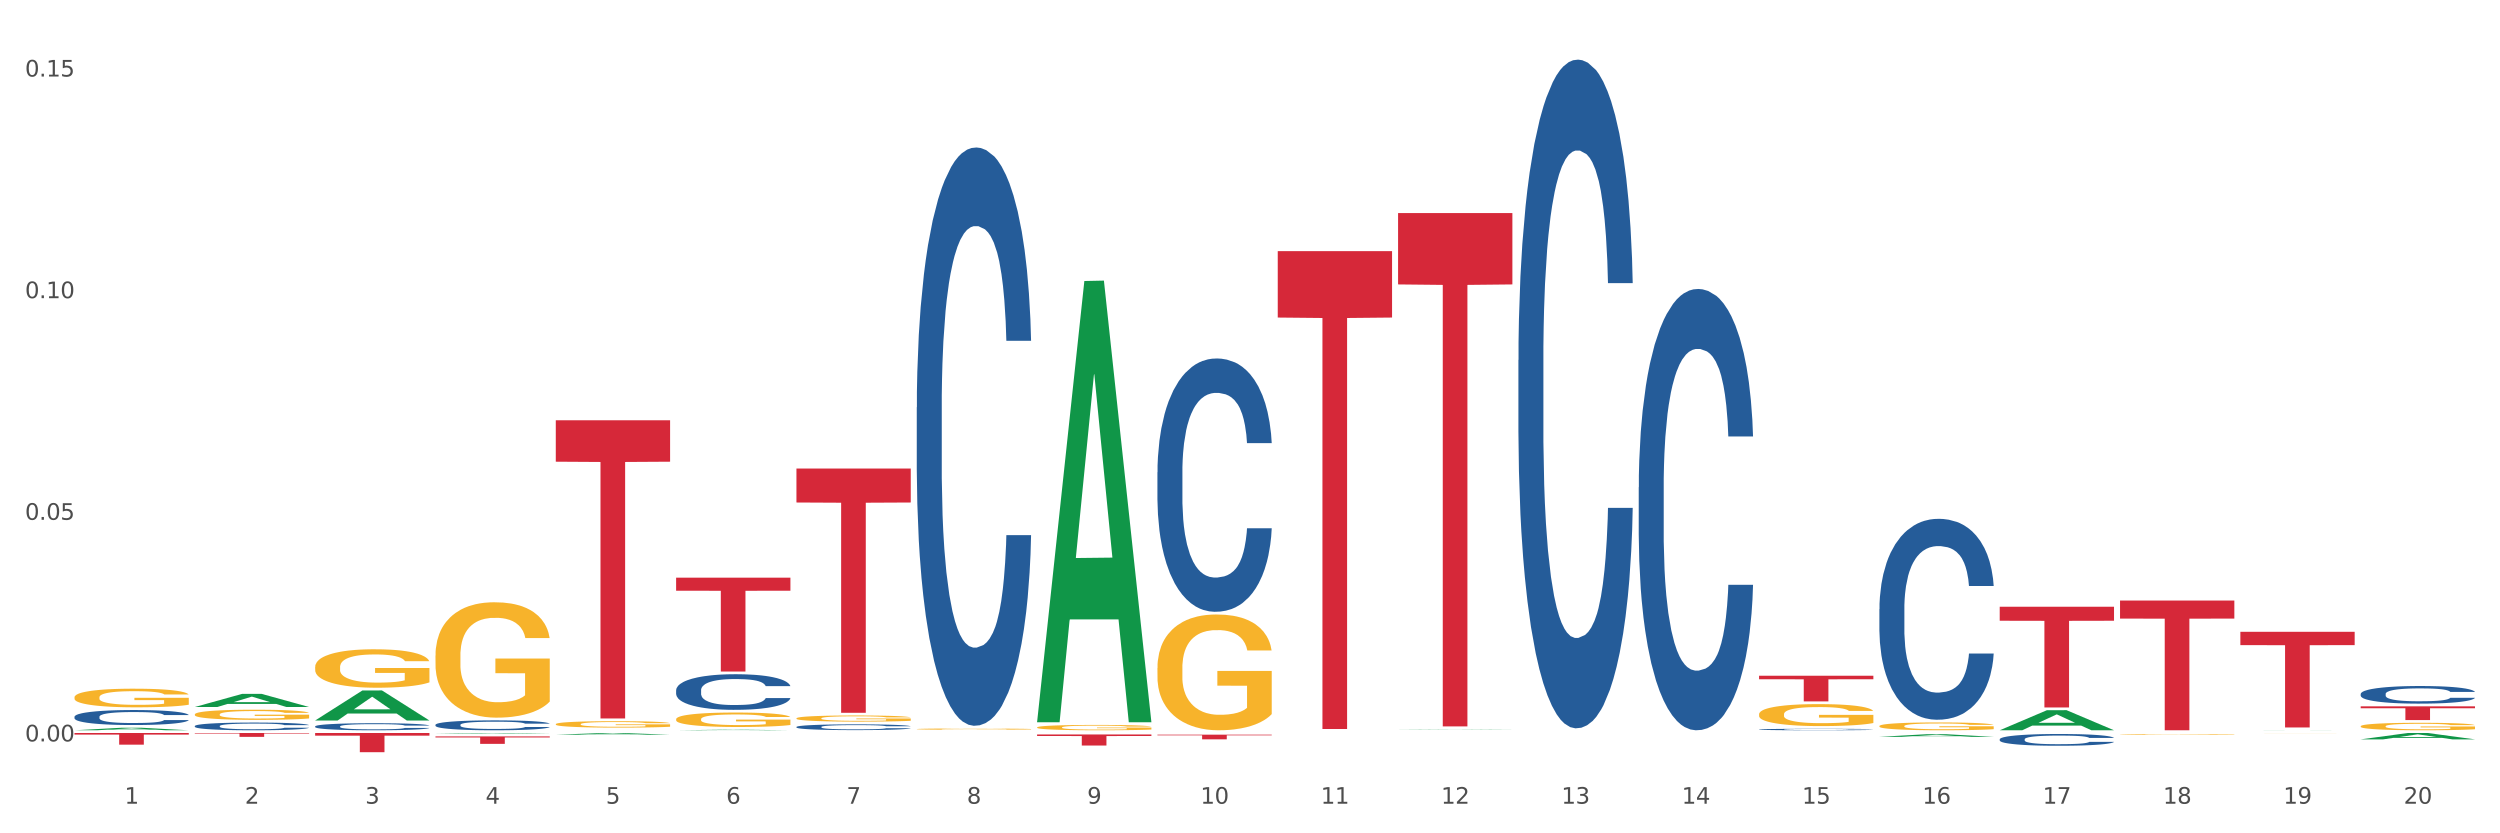 <?xml version="1.0" encoding="utf-8" standalone="no"?>
<!DOCTYPE svg PUBLIC "-//W3C//DTD SVG 1.1//EN"
  "http://www.w3.org/Graphics/SVG/1.1/DTD/svg11.dtd">
<svg xmlns:xlink="http://www.w3.org/1999/xlink" width="1080pt" height="360pt" viewBox="0 0 1080 360" xmlns="http://www.w3.org/2000/svg" version="1.1">
 <rect x="0" y="0" width="1080" height="360" fill="#333333" stroke="none"/>
 <defs>
  <style type="text/css">*{stroke-linejoin: round; stroke-linecap: butt}</style>
 </defs>
 <g id="figure_1">
  <g id="patch_1">
   <path d="M 0 360 
L 1080 360 
L 1080 0 
L 0 0 
z
" style="fill: #ffffff; stroke: #ffffff; stroke-linejoin: miter"/>
  </g>
  <g id="axes_1">
   <g id="matplotlib.axis_1">
    <g id="xtick_1">
     <g id="text_1">
      <!-- 1 -->
      <g style="fill: #4d4d4d" transform="translate(53.812 347.204) scale(0.096 -0.096)">
       <defs>
        <path id="DejaVuSans-31" d="M 794 531 
L 1825 531 
L 1825 4091 
L 703 3866 
L 703 4441 
L 1819 4666 
L 2450 4666 
L 2450 531 
L 3481 531 
L 3481 0 
L 794 0 
L 794 531 
z
" transform="scale(0.016)"/>
       </defs>
       <use xlink:href="#DejaVuSans-31"/>
      </g>
     </g>
    </g>
    <g id="xtick_2">
     <g id="text_2">
      <!-- 2 -->
      <g style="fill: #4d4d4d" transform="translate(105.793 347.204) scale(0.096 -0.096)">
       <defs>
        <path id="DejaVuSans-32" d="M 1228 531 
L 3431 531 
L 3431 0 
L 469 0 
L 469 531 
Q 828 903 1448 1529 
Q 2069 2156 2228 2338 
Q 2531 2678 2651 2914 
Q 2772 3150 2772 3378 
Q 2772 3750 2511 3984 
Q 2250 4219 1831 4219 
Q 1534 4219 1204 4116 
Q 875 4013 500 3803 
L 500 4441 
Q 881 4594 1212 4672 
Q 1544 4750 1819 4750 
Q 2544 4750 2975 4387 
Q 3406 4025 3406 3419 
Q 3406 3131 3298 2873 
Q 3191 2616 2906 2266 
Q 2828 2175 2409 1742 
Q 1991 1309 1228 531 
z
" transform="scale(0.016)"/>
       </defs>
       <use xlink:href="#DejaVuSans-32"/>
      </g>
     </g>
    </g>
    <g id="xtick_3">
     <g id="text_3">
      <!-- 3 -->
      <g style="fill: #4d4d4d" transform="translate(157.774 347.204) scale(0.096 -0.096)">
       <defs>
        <path id="DejaVuSans-33" d="M 2597 2516 
Q 3050 2419 3304 2112 
Q 3559 1806 3559 1356 
Q 3559 666 3084 287 
Q 2609 -91 1734 -91 
Q 1441 -91 1130 -33 
Q 819 25 488 141 
L 488 750 
Q 750 597 1062 519 
Q 1375 441 1716 441 
Q 2309 441 2620 675 
Q 2931 909 2931 1356 
Q 2931 1769 2642 2001 
Q 2353 2234 1838 2234 
L 1294 2234 
L 1294 2753 
L 1863 2753 
Q 2328 2753 2575 2939 
Q 2822 3125 2822 3475 
Q 2822 3834 2567 4026 
Q 2313 4219 1838 4219 
Q 1578 4219 1281 4162 
Q 984 4106 628 3988 
L 628 4550 
Q 988 4650 1302 4700 
Q 1616 4750 1894 4750 
Q 2613 4750 3031 4423 
Q 3450 4097 3450 3541 
Q 3450 3153 3228 2886 
Q 3006 2619 2597 2516 
z
" transform="scale(0.016)"/>
       </defs>
       <use xlink:href="#DejaVuSans-33"/>
      </g>
     </g>
    </g>
    <g id="xtick_4">
     <g id="text_4">
      <!-- 4 -->
      <g style="fill: #4d4d4d" transform="translate(209.756 347.204) scale(0.096 -0.096)">
       <defs>
        <path id="DejaVuSans-34" d="M 2419 4116 
L 825 1625 
L 2419 1625 
L 2419 4116 
z
M 2253 4666 
L 3047 4666 
L 3047 1625 
L 3713 1625 
L 3713 1100 
L 3047 1100 
L 3047 0 
L 2419 0 
L 2419 1100 
L 313 1100 
L 313 1709 
L 2253 4666 
z
" transform="scale(0.016)"/>
       </defs>
       <use xlink:href="#DejaVuSans-34"/>
      </g>
     </g>
    </g>
    <g id="xtick_5">
     <g id="text_5">
      <!-- 5 -->
      <g style="fill: #4d4d4d" transform="translate(261.737 347.204) scale(0.096 -0.096)">
       <defs>
        <path id="DejaVuSans-35" d="M 691 4666 
L 3169 4666 
L 3169 4134 
L 1269 4134 
L 1269 2991 
Q 1406 3038 1543 3061 
Q 1681 3084 1819 3084 
Q 2600 3084 3056 2656 
Q 3513 2228 3513 1497 
Q 3513 744 3044 326 
Q 2575 -91 1722 -91 
Q 1428 -91 1123 -41 
Q 819 9 494 109 
L 494 744 
Q 775 591 1075 516 
Q 1375 441 1709 441 
Q 2250 441 2565 725 
Q 2881 1009 2881 1497 
Q 2881 1984 2565 2268 
Q 2250 2553 1709 2553 
Q 1456 2553 1204 2497 
Q 953 2441 691 2322 
L 691 4666 
z
" transform="scale(0.016)"/>
       </defs>
       <use xlink:href="#DejaVuSans-35"/>
      </g>
     </g>
    </g>
    <g id="xtick_6">
     <g id="text_6">
      <!-- 6 -->
      <g style="fill: #4d4d4d" transform="translate(313.718 347.204) scale(0.096 -0.096)">
       <defs>
        <path id="DejaVuSans-36" d="M 2113 2584 
Q 1688 2584 1439 2293 
Q 1191 2003 1191 1497 
Q 1191 994 1439 701 
Q 1688 409 2113 409 
Q 2538 409 2786 701 
Q 3034 994 3034 1497 
Q 3034 2003 2786 2293 
Q 2538 2584 2113 2584 
z
M 3366 4563 
L 3366 3988 
Q 3128 4100 2886 4159 
Q 2644 4219 2406 4219 
Q 1781 4219 1451 3797 
Q 1122 3375 1075 2522 
Q 1259 2794 1537 2939 
Q 1816 3084 2150 3084 
Q 2853 3084 3261 2657 
Q 3669 2231 3669 1497 
Q 3669 778 3244 343 
Q 2819 -91 2113 -91 
Q 1303 -91 875 529 
Q 447 1150 447 2328 
Q 447 3434 972 4092 
Q 1497 4750 2381 4750 
Q 2619 4750 2861 4703 
Q 3103 4656 3366 4563 
z
" transform="scale(0.016)"/>
       </defs>
       <use xlink:href="#DejaVuSans-36"/>
      </g>
     </g>
    </g>
    <g id="xtick_7">
     <g id="text_7">
      <!-- 7 -->
      <g style="fill: #4d4d4d" transform="translate(365.699 347.204) scale(0.096 -0.096)">
       <defs>
        <path id="DejaVuSans-37" d="M 525 4666 
L 3525 4666 
L 3525 4397 
L 1831 0 
L 1172 0 
L 2766 4134 
L 525 4134 
L 525 4666 
z
" transform="scale(0.016)"/>
       </defs>
       <use xlink:href="#DejaVuSans-37"/>
      </g>
     </g>
    </g>
    <g id="xtick_8">
     <g id="text_8">
      <!-- 8 -->
      <g style="fill: #4d4d4d" transform="translate(417.68 347.204) scale(0.096 -0.096)">
       <defs>
        <path id="DejaVuSans-38" d="M 2034 2216 
Q 1584 2216 1326 1975 
Q 1069 1734 1069 1313 
Q 1069 891 1326 650 
Q 1584 409 2034 409 
Q 2484 409 2743 651 
Q 3003 894 3003 1313 
Q 3003 1734 2745 1975 
Q 2488 2216 2034 2216 
z
M 1403 2484 
Q 997 2584 770 2862 
Q 544 3141 544 3541 
Q 544 4100 942 4425 
Q 1341 4750 2034 4750 
Q 2731 4750 3128 4425 
Q 3525 4100 3525 3541 
Q 3525 3141 3298 2862 
Q 3072 2584 2669 2484 
Q 3125 2378 3379 2068 
Q 3634 1759 3634 1313 
Q 3634 634 3220 271 
Q 2806 -91 2034 -91 
Q 1263 -91 848 271 
Q 434 634 434 1313 
Q 434 1759 690 2068 
Q 947 2378 1403 2484 
z
M 1172 3481 
Q 1172 3119 1398 2916 
Q 1625 2713 2034 2713 
Q 2441 2713 2670 2916 
Q 2900 3119 2900 3481 
Q 2900 3844 2670 4047 
Q 2441 4250 2034 4250 
Q 1625 4250 1398 4047 
Q 1172 3844 1172 3481 
z
" transform="scale(0.016)"/>
       </defs>
       <use xlink:href="#DejaVuSans-38"/>
      </g>
     </g>
    </g>
    <g id="xtick_9">
     <g id="text_9">
      <!-- 9 -->
      <g style="fill: #4d4d4d" transform="translate(469.662 347.204) scale(0.096 -0.096)">
       <defs>
        <path id="DejaVuSans-39" d="M 703 97 
L 703 672 
Q 941 559 1184 500 
Q 1428 441 1663 441 
Q 2288 441 2617 861 
Q 2947 1281 2994 2138 
Q 2813 1869 2534 1725 
Q 2256 1581 1919 1581 
Q 1219 1581 811 2004 
Q 403 2428 403 3163 
Q 403 3881 828 4315 
Q 1253 4750 1959 4750 
Q 2769 4750 3195 4129 
Q 3622 3509 3622 2328 
Q 3622 1225 3098 567 
Q 2575 -91 1691 -91 
Q 1453 -91 1209 -44 
Q 966 3 703 97 
z
M 1959 2075 
Q 2384 2075 2632 2365 
Q 2881 2656 2881 3163 
Q 2881 3666 2632 3958 
Q 2384 4250 1959 4250 
Q 1534 4250 1286 3958 
Q 1038 3666 1038 3163 
Q 1038 2656 1286 2365 
Q 1534 2075 1959 2075 
z
" transform="scale(0.016)"/>
       </defs>
       <use xlink:href="#DejaVuSans-39"/>
      </g>
     </g>
    </g>
    <g id="xtick_10">
     <g id="text_10">
      <!-- 10 -->
      <g style="fill: #4d4d4d" transform="translate(518.589 347.204) scale(0.096 -0.096)">
       <defs>
        <path id="DejaVuSans-30" d="M 2034 4250 
Q 1547 4250 1301 3770 
Q 1056 3291 1056 2328 
Q 1056 1369 1301 889 
Q 1547 409 2034 409 
Q 2525 409 2770 889 
Q 3016 1369 3016 2328 
Q 3016 3291 2770 3770 
Q 2525 4250 2034 4250 
z
M 2034 4750 
Q 2819 4750 3233 4129 
Q 3647 3509 3647 2328 
Q 3647 1150 3233 529 
Q 2819 -91 2034 -91 
Q 1250 -91 836 529 
Q 422 1150 422 2328 
Q 422 3509 836 4129 
Q 1250 4750 2034 4750 
z
" transform="scale(0.016)"/>
       </defs>
       <use xlink:href="#DejaVuSans-31"/>
       <use xlink:href="#DejaVuSans-30" transform="translate(63.623 0)"/>
      </g>
     </g>
    </g>
    <g id="xtick_11">
     <g id="text_11">
      <!-- 11 -->
      <g style="fill: #4d4d4d" transform="translate(570.57 347.204) scale(0.096 -0.096)">
       <use xlink:href="#DejaVuSans-31"/>
       <use xlink:href="#DejaVuSans-31" transform="translate(63.623 0)"/>
      </g>
     </g>
    </g>
    <g id="xtick_12">
     <g id="text_12">
      <!-- 12 -->
      <g style="fill: #4d4d4d" transform="translate(622.551 347.204) scale(0.096 -0.096)">
       <use xlink:href="#DejaVuSans-31"/>
       <use xlink:href="#DejaVuSans-32" transform="translate(63.623 0)"/>
      </g>
     </g>
    </g>
    <g id="xtick_13">
     <g id="text_13">
      <!-- 13 -->
      <g style="fill: #4d4d4d" transform="translate(674.533 347.204) scale(0.096 -0.096)">
       <use xlink:href="#DejaVuSans-31"/>
       <use xlink:href="#DejaVuSans-33" transform="translate(63.623 0)"/>
      </g>
     </g>
    </g>
    <g id="xtick_14">
     <g id="text_14">
      <!-- 14 -->
      <g style="fill: #4d4d4d" transform="translate(726.514 347.204) scale(0.096 -0.096)">
       <use xlink:href="#DejaVuSans-31"/>
       <use xlink:href="#DejaVuSans-34" transform="translate(63.623 0)"/>
      </g>
     </g>
    </g>
    <g id="xtick_15">
     <g id="text_15">
      <!-- 15 -->
      <g style="fill: #4d4d4d" transform="translate(778.495 347.204) scale(0.096 -0.096)">
       <use xlink:href="#DejaVuSans-31"/>
       <use xlink:href="#DejaVuSans-35" transform="translate(63.623 0)"/>
      </g>
     </g>
    </g>
    <g id="xtick_16">
     <g id="text_16">
      <!-- 16 -->
      <g style="fill: #4d4d4d" transform="translate(830.476 347.204) scale(0.096 -0.096)">
       <use xlink:href="#DejaVuSans-31"/>
       <use xlink:href="#DejaVuSans-36" transform="translate(63.623 0)"/>
      </g>
     </g>
    </g>
    <g id="xtick_17">
     <g id="text_17">
      <!-- 17 -->
      <g style="fill: #4d4d4d" transform="translate(882.457 347.204) scale(0.096 -0.096)">
       <use xlink:href="#DejaVuSans-31"/>
       <use xlink:href="#DejaVuSans-37" transform="translate(63.623 0)"/>
      </g>
     </g>
    </g>
    <g id="xtick_18">
     <g id="text_18">
      <!-- 18 -->
      <g style="fill: #4d4d4d" transform="translate(934.439 347.204) scale(0.096 -0.096)">
       <use xlink:href="#DejaVuSans-31"/>
       <use xlink:href="#DejaVuSans-38" transform="translate(63.623 0)"/>
      </g>
     </g>
    </g>
    <g id="xtick_19">
     <g id="text_19">
      <!-- 19 -->
      <g style="fill: #4d4d4d" transform="translate(986.42 347.204) scale(0.096 -0.096)">
       <use xlink:href="#DejaVuSans-31"/>
       <use xlink:href="#DejaVuSans-39" transform="translate(63.623 0)"/>
      </g>
     </g>
    </g>
    <g id="xtick_20">
     <g id="text_20">
      <!-- 20 -->
      <g style="fill: #4d4d4d" transform="translate(1038.401 347.204) scale(0.096 -0.096)">
       <use xlink:href="#DejaVuSans-32"/>
       <use xlink:href="#DejaVuSans-30" transform="translate(63.623 0)"/>
      </g>
     </g>
    </g>
    <g id="xtick_21"/>
    <g id="xtick_22"/>
    <g id="xtick_23"/>
    <g id="xtick_24"/>
    <g id="xtick_25"/>
    <g id="xtick_26"/>
    <g id="xtick_27"/>
    <g id="xtick_28"/>
    <g id="xtick_29"/>
    <g id="xtick_30"/>
    <g id="xtick_31"/>
    <g id="xtick_32"/>
    <g id="xtick_33"/>
    <g id="xtick_34"/>
    <g id="xtick_35"/>
    <g id="xtick_36"/>
    <g id="xtick_37"/>
    <g id="xtick_38"/>
    <g id="xtick_39"/>
   </g>
   <g id="matplotlib.axis_2">
    <g id="ytick_1">
     <g id="text_21">
      <!-- 0.00 -->
      <g style="fill: #4d4d4d" transform="translate(10.8 320.293) scale(0.096 -0.096)">
       <defs>
        <path id="DejaVuSans-2e" d="M 684 794 
L 1344 794 
L 1344 0 
L 684 0 
L 684 794 
z
" transform="scale(0.016)"/>
       </defs>
       <use xlink:href="#DejaVuSans-30"/>
       <use xlink:href="#DejaVuSans-2e" transform="translate(63.623 0)"/>
       <use xlink:href="#DejaVuSans-30" transform="translate(95.41 0)"/>
       <use xlink:href="#DejaVuSans-30" transform="translate(159.033 0)"/>
      </g>
     </g>
    </g>
    <g id="ytick_2">
     <g id="text_22">
      <!-- 0.05 -->
      <g style="fill: #4d4d4d" transform="translate(10.8 224.552) scale(0.096 -0.096)">
       <use xlink:href="#DejaVuSans-30"/>
       <use xlink:href="#DejaVuSans-2e" transform="translate(63.623 0)"/>
       <use xlink:href="#DejaVuSans-30" transform="translate(95.41 0)"/>
       <use xlink:href="#DejaVuSans-35" transform="translate(159.033 0)"/>
      </g>
     </g>
    </g>
    <g id="ytick_3">
     <g id="text_23">
      <!-- 0.10 -->
      <g style="fill: #4d4d4d" transform="translate(10.8 128.81) scale(0.096 -0.096)">
       <use xlink:href="#DejaVuSans-30"/>
       <use xlink:href="#DejaVuSans-2e" transform="translate(63.623 0)"/>
       <use xlink:href="#DejaVuSans-31" transform="translate(95.41 0)"/>
       <use xlink:href="#DejaVuSans-30" transform="translate(159.033 0)"/>
      </g>
     </g>
    </g>
    <g id="ytick_4">
     <g id="text_24">
      <!-- 0.15 -->
      <g style="fill: #4d4d4d" transform="translate(10.8 33.069) scale(0.096 -0.096)">
       <use xlink:href="#DejaVuSans-30"/>
       <use xlink:href="#DejaVuSans-2e" transform="translate(63.623 0)"/>
       <use xlink:href="#DejaVuSans-31" transform="translate(95.41 0)"/>
       <use xlink:href="#DejaVuSans-35" transform="translate(159.033 0)"/>
      </g>
     </g>
    </g>
    <g id="ytick_5"/>
    <g id="ytick_6"/>
    <g id="ytick_7"/>
   </g>
   <g id="PolyCollection_1">
    <path d="M 32.175 315.48 
L 32.226 315.479 
L 52.59 314.378 
L 61.041 314.377 
L 81.557 315.482 
L 71.783 315.482 
L 67.353 315.225 
L 46.328 315.225 
L 46.175 315.229 
L 41.899 315.482 
L 32.175 315.482 
L 32.175 315.48 
L 48.975 315.071 
L 64.706 315.07 
L 56.917 314.613 
L 56.815 314.611 
L 56.713 314.614 
L 48.924 315.07 
L 48.975 315.071 
L 32.175 315.48 
z
" clip-path="url(#p08a2dd3001)" style="fill: #109648"/>
    <path d="M 967.837 315.482 
L 967.888 315.482 
L 988.251 315.439 
L 996.702 315.439 
L 1017.219 315.482 
L 1007.444 315.482 
L 1003.015 315.472 
L 981.989 315.472 
L 981.837 315.472 
L 977.56 315.482 
L 967.837 315.482 
L 967.837 315.482 
L 984.637 315.466 
L 1000.368 315.466 
L 992.579 315.448 
L 992.477 315.448 
L 992.375 315.448 
L 984.586 315.466 
L 984.637 315.466 
L 967.837 315.482 
z
" clip-path="url(#p08a2dd3001)" style="fill: #109648"/>
    <path d="M 863.874 315.465 
L 863.925 315.457 
L 884.289 306.799 
L 892.74 306.791 
L 913.256 315.482 
L 903.482 315.482 
L 899.053 313.458 
L 878.027 313.458 
L 877.874 313.491 
L 873.598 315.482 
L 863.874 315.482 
L 863.874 315.465 
L 880.674 312.25 
L 896.405 312.242 
L 888.616 308.643 
L 888.514 308.627 
L 888.413 308.651 
L 880.623 312.242 
L 880.674 312.25 
L 863.874 315.465 
z
" clip-path="url(#p08a2dd3001)" style="fill: #109648"/>
    <path d="M 811.893 318.314 
L 811.944 318.313 
L 832.308 317.176 
L 840.759 317.175 
L 861.275 318.316 
L 851.501 318.316 
L 847.071 318.05 
L 826.046 318.05 
L 825.893 318.054 
L 821.617 318.316 
L 811.893 318.316 
L 811.893 318.314 
L 828.693 317.892 
L 844.424 317.891 
L 836.635 317.418 
L 836.533 317.416 
L 836.431 317.419 
L 828.642 317.891 
L 828.693 317.892 
L 811.893 318.314 
z
" clip-path="url(#p08a2dd3001)" style="fill: #109648"/>
    <path d="M 1019.818 319.403 
L 1019.869 319.4 
L 1040.233 316.648 
L 1048.684 316.645 
L 1069.2 319.408 
L 1059.425 319.408 
L 1054.996 318.765 
L 1033.971 318.765 
L 1033.818 318.775 
L 1029.542 319.408 
L 1019.818 319.408 
L 1019.818 319.403 
L 1036.618 318.381 
L 1052.349 318.378 
L 1044.56 317.234 
L 1044.458 317.229 
L 1044.356 317.237 
L 1036.567 318.378 
L 1036.618 318.381 
L 1019.818 319.403 
z
" clip-path="url(#p08a2dd3001)" style="fill: #109648"/>
    <path d="M 759.912 308.566 
L 759.97 308.558 
L 759.97 308.246 
L 760.087 307.977 
L 760.67 307.327 
L 761.544 306.789 
L 762.186 306.503 
L 762.827 306.269 
L 763.585 306.035 
L 764.518 305.792 
L 766.209 305.437 
L 767.258 305.255 
L 768.541 305.064 
L 770.873 304.786 
L 772.563 304.63 
L 774.313 304.5 
L 777.169 304.344 
L 779.035 304.275 
L 781.017 304.223 
L 783.408 304.188 
L 785.215 304.179 
L 789.18 304.206 
L 792.561 304.284 
L 794.194 304.344 
L 796.293 304.448 
L 797.4 304.518 
L 799.208 304.656 
L 801.073 304.838 
L 802.356 304.994 
L 804.28 305.289 
L 805.738 305.584 
L 807.078 305.948 
L 807.778 306.2 
L 808.303 306.434 
L 808.769 306.702 
L 809.236 307.127 
L 798.741 307.127 
L 798.333 306.824 
L 797.692 306.538 
L 796.759 306.26 
L 795.943 306.087 
L 794.543 305.87 
L 793.261 305.731 
L 791.92 305.627 
L 790.287 305.541 
L 789.005 305.497 
L 787.197 305.463 
L 783.641 305.471 
L 781.251 305.541 
L 779.618 305.627 
L 778.569 305.705 
L 777.636 305.792 
L 776.586 305.913 
L 775.362 306.096 
L 774.487 306.26 
L 773.613 306.468 
L 772.913 306.676 
L 772.272 306.919 
L 771.747 307.179 
L 771.339 307.448 
L 770.989 307.777 
L 770.698 308.324 
L 770.698 309.511 
L 770.814 309.78 
L 771.106 310.136 
L 771.456 310.404 
L 772.039 310.725 
L 772.563 310.942 
L 773.555 311.254 
L 774.662 311.514 
L 775.537 311.679 
L 776.411 311.818 
L 777.927 312.008 
L 779.618 312.164 
L 781.076 312.26 
L 783.058 312.346 
L 784.399 312.381 
L 785.565 312.398 
L 788.422 312.398 
L 790.462 312.372 
L 792.736 312.312 
L 794.485 312.234 
L 795.943 312.138 
L 797.575 311.982 
L 798.625 311.835 
L 798.625 310.023 
L 785.798 310.014 
L 785.798 308.809 
L 809.294 308.809 
L 809.294 312.346 
L 808.303 312.529 
L 807.195 312.693 
L 806.029 312.841 
L 804.28 313.023 
L 802.181 313.196 
L 800.315 313.317 
L 798.333 313.422 
L 796.001 313.517 
L 792.969 313.604 
L 791.104 313.638 
L 788.772 313.664 
L 786.031 313.673 
L 783.641 313.656 
L 781.309 313.612 
L 778.86 313.534 
L 776.47 313.422 
L 774.662 313.309 
L 772.855 313.17 
L 770.931 312.988 
L 769.415 312.815 
L 768.249 312.659 
L 766.966 312.459 
L 765.567 312.199 
L 764.518 311.965 
L 763.585 311.722 
L 762.594 311.41 
L 761.894 311.141 
L 761.194 310.803 
L 760.786 310.552 
L 760.32 310.162 
L 759.97 309.615 
L 759.912 308.566 
z
" clip-path="url(#p08a2dd3001)" style="fill: #f7b32b"/>
    <path d="M 500.006 288.573 
L 500.064 288.527 
L 500.064 286.883 
L 500.181 285.466 
L 500.764 282.04 
L 501.638 279.207 
L 502.28 277.7 
L 502.921 276.466 
L 503.679 275.233 
L 504.612 273.954 
L 506.302 272.08 
L 507.352 271.121 
L 508.635 270.116 
L 510.967 268.654 
L 512.657 267.832 
L 514.407 267.146 
L 517.263 266.324 
L 519.129 265.959 
L 521.111 265.684 
L 523.502 265.502 
L 525.309 265.456 
L 529.274 265.593 
L 532.655 266.004 
L 534.288 266.324 
L 536.387 266.872 
L 537.494 267.238 
L 539.302 267.969 
L 541.167 268.928 
L 542.45 269.751 
L 544.374 271.304 
L 545.832 272.857 
L 547.172 274.776 
L 547.872 276.101 
L 548.397 277.334 
L 548.863 278.751 
L 549.33 280.989 
L 538.835 280.989 
L 538.427 279.39 
L 537.786 277.883 
L 536.853 276.421 
L 536.037 275.507 
L 534.637 274.365 
L 533.355 273.634 
L 532.014 273.086 
L 530.381 272.629 
L 529.099 272.4 
L 527.291 272.218 
L 523.735 272.263 
L 521.345 272.629 
L 519.712 273.086 
L 518.663 273.497 
L 517.73 273.954 
L 516.68 274.593 
L 515.456 275.553 
L 514.581 276.421 
L 513.707 277.517 
L 513.007 278.614 
L 512.366 279.893 
L 511.841 281.263 
L 511.433 282.68 
L 511.083 284.416 
L 510.792 287.294 
L 510.792 293.553 
L 510.908 294.969 
L 511.2 296.842 
L 511.55 298.258 
L 512.133 299.949 
L 512.657 301.091 
L 513.649 302.736 
L 514.756 304.106 
L 515.631 304.974 
L 516.505 305.705 
L 518.021 306.71 
L 519.712 307.532 
L 521.17 308.035 
L 523.152 308.492 
L 524.493 308.675 
L 525.659 308.766 
L 528.516 308.766 
L 530.556 308.629 
L 532.83 308.309 
L 534.579 307.898 
L 536.037 307.395 
L 537.669 306.573 
L 538.719 305.796 
L 538.719 296.248 
L 525.892 296.202 
L 525.892 289.852 
L 549.388 289.852 
L 549.388 308.492 
L 548.397 309.451 
L 547.289 310.319 
L 546.123 311.096 
L 544.374 312.055 
L 542.275 312.969 
L 540.409 313.609 
L 538.427 314.157 
L 536.095 314.659 
L 533.063 315.116 
L 531.198 315.299 
L 528.866 315.436 
L 526.125 315.482 
L 523.735 315.39 
L 521.403 315.162 
L 518.954 314.751 
L 516.564 314.157 
L 514.756 313.563 
L 512.949 312.832 
L 511.025 311.873 
L 509.509 310.959 
L 508.343 310.137 
L 507.06 309.086 
L 505.661 307.715 
L 504.612 306.482 
L 503.679 305.203 
L 502.688 303.558 
L 501.988 302.142 
L 501.288 300.36 
L 500.88 299.035 
L 500.414 296.979 
L 500.064 294.101 
L 500.006 288.573 
z
" clip-path="url(#p08a2dd3001)" style="fill: #f7b32b"/>
    <path d="M 448.025 314.238 
L 448.083 314.236 
L 448.083 314.16 
L 448.2 314.095 
L 448.783 313.936 
L 449.657 313.805 
L 450.298 313.736 
L 450.94 313.679 
L 451.698 313.622 
L 452.631 313.563 
L 454.321 313.476 
L 455.371 313.432 
L 456.653 313.385 
L 458.985 313.318 
L 460.676 313.28 
L 462.425 313.248 
L 465.282 313.21 
L 467.148 313.193 
L 469.13 313.181 
L 471.52 313.172 
L 473.328 313.17 
L 477.292 313.176 
L 480.674 313.195 
L 482.306 313.21 
L 484.405 313.235 
L 485.513 313.252 
L 487.32 313.286 
L 489.186 313.33 
L 490.469 313.368 
L 492.393 313.44 
L 493.85 313.512 
L 495.191 313.601 
L 495.891 313.662 
L 496.416 313.719 
L 496.882 313.784 
L 497.348 313.888 
L 486.854 313.888 
L 486.446 313.814 
L 485.805 313.744 
L 484.872 313.677 
L 484.056 313.634 
L 482.656 313.582 
L 481.374 313.548 
L 480.033 313.523 
L 478.4 313.501 
L 477.118 313.491 
L 475.31 313.482 
L 471.754 313.485 
L 469.363 313.501 
L 467.731 313.523 
L 466.681 313.542 
L 465.749 313.563 
L 464.699 313.592 
L 463.475 313.637 
L 462.6 313.677 
L 461.726 313.727 
L 461.026 313.778 
L 460.385 313.837 
L 459.86 313.9 
L 459.452 313.966 
L 459.102 314.046 
L 458.811 314.179 
L 458.811 314.468 
L 458.927 314.534 
L 459.219 314.62 
L 459.569 314.686 
L 460.152 314.764 
L 460.676 314.817 
L 461.667 314.893 
L 462.775 314.956 
L 463.65 314.996 
L 464.524 315.03 
L 466.04 315.076 
L 467.731 315.114 
L 469.188 315.138 
L 471.171 315.159 
L 472.512 315.167 
L 473.678 315.171 
L 476.535 315.171 
L 478.575 315.165 
L 480.849 315.15 
L 482.598 315.131 
L 484.056 315.108 
L 485.688 315.07 
L 486.737 315.034 
L 486.737 314.593 
L 473.911 314.591 
L 473.911 314.297 
L 497.407 314.297 
L 497.407 315.159 
L 496.416 315.203 
L 495.308 315.243 
L 494.142 315.279 
L 492.393 315.323 
L 490.294 315.366 
L 488.428 315.395 
L 486.446 315.421 
L 484.114 315.444 
L 481.082 315.465 
L 479.216 315.473 
L 476.884 315.48 
L 474.144 315.482 
L 471.754 315.478 
L 469.422 315.467 
L 466.973 315.448 
L 464.583 315.421 
L 462.775 315.393 
L 460.968 315.359 
L 459.044 315.315 
L 457.528 315.273 
L 456.362 315.235 
L 455.079 315.186 
L 453.68 315.123 
L 452.631 315.066 
L 451.698 315.007 
L 450.707 314.931 
L 450.007 314.865 
L 449.307 314.783 
L 448.899 314.722 
L 448.433 314.627 
L 448.083 314.494 
L 448.025 314.238 
z
" clip-path="url(#p08a2dd3001)" style="fill: #f7b32b"/>
    <path d="M 811.893 313.659 
L 811.951 313.656 
L 811.951 313.545 
L 812.068 313.449 
L 812.651 313.217 
L 813.526 313.025 
L 814.167 312.923 
L 814.808 312.839 
L 815.566 312.756 
L 816.499 312.669 
L 818.19 312.542 
L 819.239 312.477 
L 820.522 312.409 
L 822.854 312.31 
L 824.545 312.254 
L 826.294 312.208 
L 829.151 312.152 
L 831.016 312.127 
L 832.999 312.109 
L 835.389 312.096 
L 837.196 312.093 
L 841.161 312.103 
L 844.542 312.13 
L 846.175 312.152 
L 848.274 312.189 
L 849.381 312.214 
L 851.189 312.264 
L 853.055 312.329 
L 854.337 312.384 
L 856.261 312.489 
L 857.719 312.595 
L 859.06 312.725 
L 859.759 312.814 
L 860.284 312.898 
L 860.75 312.994 
L 861.217 313.145 
L 850.722 313.145 
L 850.314 313.037 
L 849.673 312.935 
L 848.74 312.836 
L 847.924 312.774 
L 846.525 312.697 
L 845.242 312.647 
L 843.901 312.61 
L 842.269 312.579 
L 840.986 312.564 
L 839.179 312.551 
L 835.622 312.554 
L 833.232 312.579 
L 831.599 312.61 
L 830.55 312.638 
L 829.617 312.669 
L 828.568 312.712 
L 827.343 312.777 
L 826.469 312.836 
L 825.594 312.91 
L 824.894 312.985 
L 824.253 313.071 
L 823.728 313.164 
L 823.32 313.26 
L 822.971 313.378 
L 822.679 313.572 
L 822.679 313.996 
L 822.796 314.092 
L 823.087 314.219 
L 823.437 314.315 
L 824.02 314.43 
L 824.545 314.507 
L 825.536 314.618 
L 826.644 314.711 
L 827.518 314.77 
L 828.393 314.82 
L 829.908 314.888 
L 831.599 314.943 
L 833.057 314.977 
L 835.039 315.008 
L 836.38 315.021 
L 837.546 315.027 
L 840.403 315.027 
L 842.444 315.018 
L 844.717 314.996 
L 846.466 314.968 
L 847.924 314.934 
L 849.556 314.878 
L 850.606 314.826 
L 850.606 314.179 
L 837.779 314.176 
L 837.779 313.746 
L 861.275 313.746 
L 861.275 315.008 
L 860.284 315.073 
L 859.176 315.132 
L 858.01 315.185 
L 856.261 315.25 
L 854.162 315.312 
L 852.297 315.355 
L 850.314 315.392 
L 847.982 315.426 
L 844.951 315.457 
L 843.085 315.469 
L 840.753 315.479 
L 838.013 315.482 
L 835.622 315.476 
L 833.29 315.46 
L 830.841 315.432 
L 828.451 315.392 
L 826.644 315.352 
L 824.836 315.302 
L 822.912 315.237 
L 821.396 315.175 
L 820.23 315.12 
L 818.948 315.049 
L 817.548 314.956 
L 816.499 314.872 
L 815.566 314.786 
L 814.575 314.674 
L 813.875 314.578 
L 813.176 314.458 
L 812.768 314.368 
L 812.301 314.229 
L 811.951 314.034 
L 811.893 313.659 
z
" clip-path="url(#p08a2dd3001)" style="fill: #f7b32b"/>
    <path d="M 967.837 316.999 
L 967.895 316.999 
L 967.895 316.998 
L 968.012 316.997 
L 968.595 316.995 
L 969.469 316.994 
L 970.11 316.993 
L 970.752 316.992 
L 971.51 316.991 
L 972.443 316.99 
L 974.133 316.989 
L 975.183 316.989 
L 976.465 316.988 
L 978.798 316.987 
L 980.488 316.987 
L 982.237 316.986 
L 985.094 316.986 
L 986.96 316.986 
L 988.942 316.985 
L 991.333 316.985 
L 993.14 316.985 
L 997.104 316.985 
L 1000.486 316.986 
L 1002.118 316.986 
L 1004.217 316.986 
L 1005.325 316.986 
L 1007.132 316.987 
L 1008.998 316.987 
L 1010.281 316.988 
L 1012.205 316.989 
L 1013.662 316.99 
L 1015.003 316.991 
L 1015.703 316.992 
L 1016.228 316.992 
L 1016.694 316.993 
L 1017.16 316.995 
L 1006.666 316.995 
L 1006.258 316.994 
L 1005.617 316.993 
L 1004.684 316.992 
L 1003.868 316.991 
L 1002.468 316.991 
L 1001.186 316.99 
L 999.845 316.99 
L 998.212 316.99 
L 996.93 316.989 
L 995.122 316.989 
L 991.566 316.989 
L 989.175 316.99 
L 987.543 316.99 
L 986.493 316.99 
L 985.561 316.99 
L 984.511 316.991 
L 983.287 316.991 
L 982.412 316.992 
L 981.538 316.993 
L 980.838 316.993 
L 980.197 316.994 
L 979.672 316.995 
L 979.264 316.996 
L 978.914 316.997 
L 978.623 316.998 
L 978.623 317.002 
L 978.739 317.003 
L 979.031 317.004 
L 979.381 317.005 
L 979.964 317.006 
L 980.488 317.007 
L 981.479 317.008 
L 982.587 317.009 
L 983.462 317.009 
L 984.336 317.01 
L 985.852 317.01 
L 987.543 317.011 
L 989 317.011 
L 990.983 317.011 
L 992.324 317.011 
L 993.49 317.011 
L 996.347 317.011 
L 998.387 317.011 
L 1000.661 317.011 
L 1002.41 317.011 
L 1003.868 317.011 
L 1005.5 317.01 
L 1006.549 317.01 
L 1006.549 317.004 
L 993.723 317.004 
L 993.723 317 
L 1017.219 317 
L 1017.219 317.011 
L 1016.228 317.012 
L 1015.12 317.012 
L 1013.954 317.013 
L 1012.205 317.013 
L 1010.106 317.014 
L 1008.24 317.014 
L 1006.258 317.015 
L 1003.926 317.015 
L 1000.894 317.015 
L 999.028 317.015 
L 996.696 317.016 
L 993.956 317.016 
L 991.566 317.015 
L 989.234 317.015 
L 986.785 317.015 
L 984.395 317.015 
L 982.587 317.014 
L 980.78 317.014 
L 978.856 317.013 
L 977.34 317.013 
L 976.174 317.012 
L 974.891 317.012 
L 973.492 317.011 
L 972.443 317.01 
L 971.51 317.009 
L 970.519 317.008 
L 969.819 317.007 
L 969.119 317.006 
L 968.711 317.006 
L 968.245 317.004 
L 967.895 317.003 
L 967.837 316.999 
z
" clip-path="url(#p08a2dd3001)" style="fill: #f7b32b"/>
    <path d="M 915.855 317.286 
L 915.914 317.286 
L 915.914 317.275 
L 916.03 317.265 
L 916.613 317.243 
L 917.488 317.224 
L 918.129 317.214 
L 918.771 317.206 
L 919.529 317.198 
L 920.461 317.189 
L 922.152 317.177 
L 923.202 317.17 
L 924.484 317.164 
L 926.816 317.154 
L 928.507 317.149 
L 930.256 317.144 
L 933.113 317.139 
L 934.979 317.136 
L 936.961 317.134 
L 939.351 317.133 
L 941.159 317.133 
L 945.123 317.134 
L 948.505 317.136 
L 950.137 317.139 
L 952.236 317.142 
L 953.344 317.145 
L 955.151 317.149 
L 957.017 317.156 
L 958.3 317.161 
L 960.224 317.172 
L 961.681 317.182 
L 963.022 317.195 
L 963.722 317.203 
L 964.246 317.211 
L 964.713 317.221 
L 965.179 317.236 
L 954.685 317.236 
L 954.277 317.225 
L 953.635 317.215 
L 952.703 317.205 
L 951.886 317.199 
L 950.487 317.192 
L 949.204 317.187 
L 947.863 317.183 
L 946.231 317.18 
L 944.948 317.179 
L 943.141 317.178 
L 939.585 317.178 
L 937.194 317.18 
L 935.562 317.183 
L 934.512 317.186 
L 933.579 317.189 
L 932.53 317.193 
L 931.306 317.2 
L 930.431 317.205 
L 929.557 317.213 
L 928.857 317.22 
L 928.216 317.228 
L 927.691 317.238 
L 927.283 317.247 
L 926.933 317.258 
L 926.641 317.277 
L 926.641 317.319 
L 926.758 317.328 
L 927.05 317.341 
L 927.399 317.35 
L 927.982 317.361 
L 928.507 317.369 
L 929.498 317.38 
L 930.606 317.389 
L 931.48 317.395 
L 932.355 317.399 
L 933.871 317.406 
L 935.562 317.412 
L 937.019 317.415 
L 939.002 317.418 
L 940.342 317.419 
L 941.509 317.42 
L 944.365 317.42 
L 946.406 317.419 
L 948.68 317.417 
L 950.429 317.414 
L 951.886 317.411 
L 953.519 317.405 
L 954.568 317.4 
L 954.568 317.337 
L 941.742 317.337 
L 941.742 317.294 
L 965.238 317.294 
L 965.238 317.418 
L 964.246 317.424 
L 963.139 317.43 
L 961.973 317.435 
L 960.224 317.442 
L 958.125 317.448 
L 956.259 317.452 
L 954.277 317.455 
L 951.945 317.459 
L 948.913 317.462 
L 947.047 317.463 
L 944.715 317.464 
L 941.975 317.464 
L 939.585 317.464 
L 937.252 317.462 
L 934.804 317.459 
L 932.413 317.455 
L 930.606 317.452 
L 928.799 317.447 
L 926.875 317.44 
L 925.359 317.434 
L 924.193 317.429 
L 922.91 317.422 
L 921.511 317.413 
L 920.461 317.405 
L 919.529 317.396 
L 918.537 317.385 
L 917.838 317.376 
L 917.138 317.364 
L 916.73 317.355 
L 916.264 317.342 
L 915.914 317.323 
L 915.855 317.286 
z
" clip-path="url(#p08a2dd3001)" style="fill: #f7b32b"/>
    <path d="M 396.043 314.963 
L 396.102 314.962 
L 396.102 314.944 
L 396.218 314.929 
L 396.801 314.891 
L 397.676 314.86 
L 398.317 314.843 
L 398.959 314.83 
L 399.716 314.816 
L 400.649 314.802 
L 402.34 314.782 
L 403.39 314.771 
L 404.672 314.76 
L 407.004 314.744 
L 408.695 314.735 
L 410.444 314.727 
L 413.301 314.718 
L 415.167 314.714 
L 417.149 314.711 
L 419.539 314.709 
L 421.347 314.709 
L 425.311 314.71 
L 428.693 314.715 
L 430.325 314.718 
L 432.424 314.724 
L 433.532 314.728 
L 435.339 314.736 
L 437.205 314.747 
L 438.488 314.756 
L 440.412 314.773 
L 441.869 314.79 
L 443.21 314.811 
L 443.91 314.826 
L 444.434 314.839 
L 444.901 314.855 
L 445.367 314.88 
L 434.873 314.88 
L 434.465 314.862 
L 433.823 314.845 
L 432.891 314.829 
L 432.074 314.819 
L 430.675 314.807 
L 429.392 314.799 
L 428.051 314.793 
L 426.419 314.788 
L 425.136 314.785 
L 423.329 314.783 
L 419.773 314.784 
L 417.382 314.788 
L 415.75 314.793 
L 414.7 314.797 
L 413.767 314.802 
L 412.718 314.809 
L 411.494 314.82 
L 410.619 314.829 
L 409.744 314.841 
L 409.045 314.853 
L 408.404 314.867 
L 407.879 314.883 
L 407.471 314.898 
L 407.121 314.917 
L 406.829 314.949 
L 406.829 315.018 
L 406.946 315.033 
L 407.237 315.054 
L 407.587 315.069 
L 408.17 315.088 
L 408.695 315.1 
L 409.686 315.118 
L 410.794 315.133 
L 411.668 315.143 
L 412.543 315.151 
L 414.059 315.162 
L 415.75 315.171 
L 417.207 315.177 
L 419.189 315.182 
L 420.53 315.184 
L 421.696 315.185 
L 424.553 315.185 
L 426.594 315.183 
L 428.868 315.18 
L 430.617 315.175 
L 432.074 315.17 
L 433.707 315.161 
L 434.756 315.152 
L 434.756 315.047 
L 421.93 315.047 
L 421.93 314.977 
L 445.426 314.977 
L 445.426 315.182 
L 444.434 315.192 
L 443.327 315.202 
L 442.161 315.21 
L 440.412 315.221 
L 438.313 315.231 
L 436.447 315.238 
L 434.465 315.244 
L 432.133 315.249 
L 429.101 315.254 
L 427.235 315.256 
L 424.903 315.258 
L 422.163 315.258 
L 419.773 315.257 
L 417.44 315.255 
L 414.992 315.25 
L 412.601 315.244 
L 410.794 315.237 
L 408.987 315.229 
L 407.063 315.219 
L 405.547 315.209 
L 404.381 315.2 
L 403.098 315.188 
L 401.699 315.173 
L 400.649 315.16 
L 399.716 315.145 
L 398.725 315.127 
L 398.026 315.112 
L 397.326 315.092 
L 396.918 315.078 
L 396.452 315.055 
L 396.102 315.024 
L 396.043 314.963 
z
" clip-path="url(#p08a2dd3001)" style="fill: #f7b32b"/>
    <path d="M 240.1 181.548 
L 289.482 181.548 
L 289.482 199.452 
L 270.057 199.573 
L 270.057 310.385 
L 259.408 310.385 
L 259.408 199.573 
L 240.1 199.452 
L 240.1 181.669 
L 240.1 181.548 
z
" clip-path="url(#p08a2dd3001)" style="fill: #d62839"/>
    <path d="M 1019.818 313.741 
L 1019.876 313.738 
L 1019.876 313.632 
L 1019.993 313.541 
L 1020.576 313.319 
L 1021.45 313.136 
L 1022.092 313.038 
L 1022.733 312.958 
L 1023.491 312.879 
L 1024.424 312.796 
L 1026.115 312.675 
L 1027.164 312.613 
L 1028.447 312.548 
L 1030.779 312.453 
L 1032.469 312.4 
L 1034.219 312.356 
L 1037.075 312.302 
L 1038.941 312.279 
L 1040.923 312.261 
L 1043.314 312.249 
L 1045.121 312.246 
L 1049.086 312.255 
L 1052.467 312.282 
L 1054.1 312.302 
L 1056.199 312.338 
L 1057.306 312.362 
L 1059.114 312.409 
L 1060.979 312.471 
L 1062.262 312.524 
L 1064.186 312.625 
L 1065.644 312.725 
L 1066.985 312.849 
L 1067.684 312.935 
L 1068.209 313.015 
L 1068.675 313.106 
L 1069.142 313.251 
L 1058.647 313.251 
L 1058.239 313.148 
L 1057.598 313.05 
L 1056.665 312.955 
L 1055.849 312.896 
L 1054.449 312.823 
L 1053.167 312.775 
L 1051.826 312.74 
L 1050.193 312.71 
L 1048.911 312.695 
L 1047.103 312.684 
L 1043.547 312.687 
L 1041.157 312.71 
L 1039.524 312.74 
L 1038.475 312.766 
L 1037.542 312.796 
L 1036.492 312.837 
L 1035.268 312.899 
L 1034.393 312.955 
L 1033.519 313.026 
L 1032.819 313.097 
L 1032.178 313.18 
L 1031.653 313.269 
L 1031.245 313.36 
L 1030.895 313.473 
L 1030.604 313.659 
L 1030.604 314.064 
L 1030.72 314.155 
L 1031.012 314.276 
L 1031.362 314.368 
L 1031.945 314.477 
L 1032.469 314.551 
L 1033.461 314.657 
L 1034.568 314.746 
L 1035.443 314.802 
L 1036.317 314.849 
L 1037.833 314.914 
L 1039.524 314.968 
L 1040.982 315 
L 1042.964 315.03 
L 1044.305 315.042 
L 1045.471 315.047 
L 1048.328 315.047 
L 1050.368 315.039 
L 1052.642 315.018 
L 1054.391 314.991 
L 1055.849 314.959 
L 1057.481 314.906 
L 1058.531 314.855 
L 1058.531 314.238 
L 1045.704 314.235 
L 1045.704 313.824 
L 1069.2 313.824 
L 1069.2 315.03 
L 1068.209 315.092 
L 1067.101 315.148 
L 1065.935 315.198 
L 1064.186 315.26 
L 1062.087 315.319 
L 1060.221 315.361 
L 1058.239 315.396 
L 1055.907 315.429 
L 1052.875 315.458 
L 1051.01 315.47 
L 1048.678 315.479 
L 1045.937 315.482 
L 1043.547 315.476 
L 1041.215 315.461 
L 1038.766 315.435 
L 1036.376 315.396 
L 1034.568 315.358 
L 1032.761 315.31 
L 1030.837 315.248 
L 1029.321 315.189 
L 1028.155 315.136 
L 1026.872 315.068 
L 1025.473 314.979 
L 1024.424 314.9 
L 1023.491 314.817 
L 1022.5 314.711 
L 1021.8 314.619 
L 1021.101 314.504 
L 1020.692 314.418 
L 1020.226 314.285 
L 1019.876 314.099 
L 1019.818 313.741 
z
" clip-path="url(#p08a2dd3001)" style="fill: #f7b32b"/>
    <path d="M 1019.818 305.135 
L 1069.2 305.135 
L 1069.2 305.962 
L 1049.775 305.967 
L 1049.775 311.083 
L 1039.126 311.083 
L 1039.126 305.967 
L 1019.818 305.962 
L 1019.818 305.141 
L 1019.818 305.135 
z
" clip-path="url(#p08a2dd3001)" style="fill: #d62839"/>
    <path d="M 32.175 316.645 
L 81.557 316.645 
L 81.557 317.347 
L 62.132 317.351 
L 62.132 321.692 
L 51.483 321.692 
L 51.483 317.351 
L 32.175 317.347 
L 32.175 316.65 
L 32.175 316.645 
z
" clip-path="url(#p08a2dd3001)" style="fill: #d62839"/>
    <path d="M 84.156 308.622 
L 84.215 308.618 
L 84.215 308.473 
L 84.331 308.349 
L 84.914 308.049 
L 85.789 307.8 
L 86.43 307.668 
L 87.071 307.56 
L 87.829 307.452 
L 88.762 307.34 
L 90.453 307.175 
L 91.502 307.091 
L 92.785 307.003 
L 95.117 306.875 
L 96.808 306.803 
L 98.557 306.743 
L 101.414 306.671 
L 103.279 306.639 
L 105.262 306.615 
L 107.652 306.598 
L 109.459 306.594 
L 113.424 306.607 
L 116.806 306.643 
L 118.438 306.671 
L 120.537 306.719 
L 121.645 306.751 
L 123.452 306.815 
L 125.318 306.899 
L 126.6 306.971 
L 128.524 307.107 
L 129.982 307.244 
L 131.323 307.412 
L 132.022 307.528 
L 132.547 307.636 
L 133.014 307.76 
L 133.48 307.957 
L 122.986 307.957 
L 122.577 307.816 
L 121.936 307.684 
L 121.003 307.556 
L 120.187 307.476 
L 118.788 307.376 
L 117.505 307.312 
L 116.164 307.264 
L 114.532 307.223 
L 113.249 307.203 
L 111.442 307.187 
L 107.885 307.191 
L 105.495 307.223 
L 103.862 307.264 
L 102.813 307.3 
L 101.88 307.34 
L 100.831 307.396 
L 99.606 307.48 
L 98.732 307.556 
L 97.857 307.652 
L 97.158 307.748 
L 96.516 307.86 
L 95.992 307.981 
L 95.583 308.105 
L 95.234 308.257 
L 94.942 308.509 
L 94.942 309.058 
L 95.059 309.183 
L 95.35 309.347 
L 95.7 309.471 
L 96.283 309.619 
L 96.808 309.719 
L 97.799 309.864 
L 98.907 309.984 
L 99.781 310.06 
L 100.656 310.124 
L 102.172 310.212 
L 103.862 310.284 
L 105.32 310.328 
L 107.302 310.368 
L 108.643 310.384 
L 109.809 310.392 
L 112.666 310.392 
L 114.707 310.38 
L 116.98 310.352 
L 118.73 310.316 
L 120.187 310.272 
L 121.82 310.2 
L 122.869 310.132 
L 122.869 309.295 
L 110.042 309.291 
L 110.042 308.734 
L 133.538 308.734 
L 133.538 310.368 
L 132.547 310.453 
L 131.439 310.529 
L 130.273 310.597 
L 128.524 310.681 
L 126.425 310.761 
L 124.56 310.817 
L 122.577 310.865 
L 120.245 310.909 
L 117.214 310.949 
L 115.348 310.965 
L 113.016 310.977 
L 110.276 310.981 
L 107.885 310.973 
L 105.553 310.953 
L 103.104 310.917 
L 100.714 310.865 
L 98.907 310.813 
L 97.099 310.749 
L 95.175 310.665 
L 93.659 310.585 
L 92.493 310.513 
L 91.211 310.42 
L 89.812 310.3 
L 88.762 310.192 
L 87.829 310.08 
L 86.838 309.936 
L 86.138 309.812 
L 85.439 309.655 
L 85.031 309.539 
L 84.564 309.359 
L 84.215 309.106 
L 84.156 308.622 
z
" clip-path="url(#p08a2dd3001)" style="fill: #f7b32b"/>
    <path d="M 136.137 288.165 
L 136.196 288.15 
L 136.196 287.603 
L 136.312 287.133 
L 136.895 285.995 
L 137.77 285.054 
L 138.411 284.553 
L 139.053 284.144 
L 139.81 283.734 
L 140.743 283.309 
L 142.434 282.687 
L 143.484 282.368 
L 144.766 282.035 
L 147.098 281.549 
L 148.789 281.276 
L 150.538 281.048 
L 153.395 280.775 
L 155.261 280.654 
L 157.243 280.563 
L 159.633 280.502 
L 161.441 280.487 
L 165.405 280.532 
L 168.787 280.669 
L 170.419 280.775 
L 172.518 280.957 
L 173.626 281.079 
L 175.433 281.321 
L 177.299 281.64 
L 178.582 281.913 
L 180.506 282.429 
L 181.963 282.945 
L 183.304 283.582 
L 184.004 284.022 
L 184.528 284.432 
L 184.995 284.902 
L 185.461 285.646 
L 174.967 285.646 
L 174.559 285.115 
L 173.917 284.614 
L 172.985 284.129 
L 172.168 283.825 
L 170.769 283.446 
L 169.486 283.203 
L 168.145 283.021 
L 166.513 282.869 
L 165.23 282.793 
L 163.423 282.733 
L 159.866 282.748 
L 157.476 282.869 
L 155.844 283.021 
L 154.794 283.157 
L 153.861 283.309 
L 152.812 283.522 
L 151.588 283.84 
L 150.713 284.129 
L 149.838 284.493 
L 149.139 284.857 
L 148.498 285.282 
L 147.973 285.737 
L 147.565 286.207 
L 147.215 286.784 
L 146.923 287.74 
L 146.923 289.819 
L 147.04 290.289 
L 147.331 290.911 
L 147.681 291.382 
L 148.264 291.943 
L 148.789 292.323 
L 149.78 292.869 
L 150.888 293.324 
L 151.762 293.612 
L 152.637 293.855 
L 154.153 294.189 
L 155.844 294.462 
L 157.301 294.629 
L 159.283 294.781 
L 160.624 294.841 
L 161.79 294.872 
L 164.647 294.872 
L 166.688 294.826 
L 168.962 294.72 
L 170.711 294.584 
L 172.168 294.417 
L 173.801 294.143 
L 174.85 293.886 
L 174.85 290.714 
L 162.024 290.699 
L 162.024 288.59 
L 185.52 288.59 
L 185.52 294.781 
L 184.528 295.099 
L 183.421 295.388 
L 182.255 295.646 
L 180.506 295.964 
L 178.407 296.268 
L 176.541 296.48 
L 174.559 296.662 
L 172.227 296.829 
L 169.195 296.981 
L 167.329 297.042 
L 164.997 297.087 
L 162.257 297.102 
L 159.866 297.072 
L 157.534 296.996 
L 155.086 296.86 
L 152.695 296.662 
L 150.888 296.465 
L 149.081 296.222 
L 147.157 295.904 
L 145.641 295.6 
L 144.475 295.327 
L 143.192 294.978 
L 141.793 294.523 
L 140.743 294.113 
L 139.81 293.688 
L 138.819 293.142 
L 138.12 292.672 
L 137.42 292.08 
L 137.012 291.64 
L 136.546 290.957 
L 136.196 290.001 
L 136.137 288.165 
z
" clip-path="url(#p08a2dd3001)" style="fill: #f7b32b"/>
    <path d="M 188.119 283.214 
L 188.177 283.169 
L 188.177 281.53 
L 188.294 280.119 
L 188.877 276.704 
L 189.751 273.881 
L 190.392 272.379 
L 191.034 271.149 
L 191.792 269.92 
L 192.725 268.645 
L 194.415 266.779 
L 195.465 265.822 
L 196.747 264.821 
L 199.079 263.364 
L 200.77 262.544 
L 202.519 261.861 
L 205.376 261.042 
L 207.242 260.678 
L 209.224 260.404 
L 211.614 260.222 
L 213.422 260.177 
L 217.386 260.313 
L 220.768 260.723 
L 222.4 261.042 
L 224.499 261.588 
L 225.607 261.952 
L 227.414 262.681 
L 229.28 263.637 
L 230.563 264.457 
L 232.487 266.005 
L 233.944 267.553 
L 235.285 269.465 
L 235.985 270.785 
L 236.51 272.014 
L 236.976 273.426 
L 237.442 275.657 
L 226.948 275.657 
L 226.54 274.063 
L 225.899 272.561 
L 224.966 271.104 
L 224.149 270.193 
L 222.75 269.055 
L 221.468 268.327 
L 220.127 267.78 
L 218.494 267.325 
L 217.212 267.097 
L 215.404 266.915 
L 211.848 266.961 
L 209.457 267.325 
L 207.825 267.78 
L 206.775 268.19 
L 205.843 268.645 
L 204.793 269.283 
L 203.569 270.239 
L 202.694 271.104 
L 201.82 272.196 
L 201.12 273.289 
L 200.479 274.564 
L 199.954 275.93 
L 199.546 277.341 
L 199.196 279.071 
L 198.905 281.94 
L 198.905 288.177 
L 199.021 289.589 
L 199.313 291.455 
L 199.662 292.867 
L 200.246 294.551 
L 200.77 295.689 
L 201.761 297.328 
L 202.869 298.694 
L 203.744 299.559 
L 204.618 300.288 
L 206.134 301.289 
L 207.825 302.109 
L 209.282 302.61 
L 211.265 303.065 
L 212.606 303.247 
L 213.772 303.338 
L 216.628 303.338 
L 218.669 303.202 
L 220.943 302.883 
L 222.692 302.473 
L 224.149 301.972 
L 225.782 301.153 
L 226.831 300.379 
L 226.831 290.863 
L 214.005 290.818 
L 214.005 284.489 
L 237.501 284.489 
L 237.501 303.065 
L 236.51 304.021 
L 235.402 304.886 
L 234.236 305.66 
L 232.487 306.616 
L 230.388 307.527 
L 228.522 308.164 
L 226.54 308.711 
L 224.208 309.212 
L 221.176 309.667 
L 219.31 309.849 
L 216.978 309.986 
L 214.238 310.031 
L 211.848 309.94 
L 209.516 309.712 
L 207.067 309.303 
L 204.676 308.711 
L 202.869 308.119 
L 201.062 307.39 
L 199.138 306.434 
L 197.622 305.524 
L 196.456 304.704 
L 195.173 303.657 
L 193.774 302.291 
L 192.725 301.062 
L 191.792 299.787 
L 190.801 298.148 
L 190.101 296.737 
L 189.401 294.961 
L 188.993 293.641 
L 188.527 291.592 
L 188.177 288.723 
L 188.119 283.214 
z
" clip-path="url(#p08a2dd3001)" style="fill: #f7b32b"/>
    <path d="M 240.1 312.837 
L 240.158 312.834 
L 240.158 312.743 
L 240.275 312.664 
L 240.858 312.473 
L 241.732 312.315 
L 242.374 312.231 
L 243.015 312.162 
L 243.773 312.093 
L 244.706 312.022 
L 246.396 311.918 
L 247.446 311.864 
L 248.729 311.808 
L 251.061 311.727 
L 252.751 311.681 
L 254.501 311.643 
L 257.357 311.597 
L 259.223 311.576 
L 261.205 311.561 
L 263.596 311.551 
L 265.403 311.548 
L 269.368 311.556 
L 272.749 311.579 
L 274.382 311.597 
L 276.481 311.627 
L 277.588 311.648 
L 279.396 311.688 
L 281.261 311.742 
L 282.544 311.788 
L 284.468 311.874 
L 285.926 311.961 
L 287.266 312.068 
L 287.966 312.142 
L 288.491 312.21 
L 288.957 312.289 
L 289.424 312.414 
L 278.929 312.414 
L 278.521 312.325 
L 277.88 312.241 
L 276.947 312.16 
L 276.131 312.109 
L 274.731 312.045 
L 273.449 312.004 
L 272.108 311.974 
L 270.475 311.948 
L 269.193 311.935 
L 267.385 311.925 
L 263.829 311.928 
L 261.438 311.948 
L 259.806 311.974 
L 258.757 311.997 
L 257.824 312.022 
L 256.774 312.058 
L 255.55 312.111 
L 254.675 312.16 
L 253.801 312.221 
L 253.101 312.282 
L 252.46 312.353 
L 251.935 312.429 
L 251.527 312.508 
L 251.177 312.605 
L 250.886 312.766 
L 250.886 313.114 
L 251.002 313.193 
L 251.294 313.298 
L 251.644 313.377 
L 252.227 313.471 
L 252.751 313.535 
L 253.743 313.626 
L 254.85 313.703 
L 255.725 313.751 
L 256.599 313.792 
L 258.115 313.848 
L 259.806 313.894 
L 261.264 313.922 
L 263.246 313.947 
L 264.587 313.957 
L 265.753 313.962 
L 268.61 313.962 
L 270.65 313.955 
L 272.924 313.937 
L 274.673 313.914 
L 276.131 313.886 
L 277.763 313.84 
L 278.813 313.797 
L 278.813 313.265 
L 265.986 313.262 
L 265.986 312.908 
L 289.482 312.908 
L 289.482 313.947 
L 288.491 314 
L 287.383 314.049 
L 286.217 314.092 
L 284.468 314.146 
L 282.369 314.197 
L 280.503 314.232 
L 278.521 314.263 
L 276.189 314.291 
L 273.157 314.316 
L 271.292 314.326 
L 268.96 314.334 
L 266.219 314.337 
L 263.829 314.331 
L 261.497 314.319 
L 259.048 314.296 
L 256.658 314.263 
L 254.85 314.23 
L 253.043 314.189 
L 251.119 314.135 
L 249.603 314.085 
L 248.437 314.039 
L 247.154 313.98 
L 245.755 313.904 
L 244.706 313.835 
L 243.773 313.764 
L 242.782 313.672 
L 242.082 313.593 
L 241.382 313.494 
L 240.974 313.42 
L 240.508 313.305 
L 240.158 313.145 
L 240.1 312.837 
z
" clip-path="url(#p08a2dd3001)" style="fill: #f7b32b"/>
    <path d="M 292.081 310.702 
L 292.139 310.696 
L 292.139 310.491 
L 292.256 310.314 
L 292.839 309.886 
L 293.713 309.532 
L 294.355 309.343 
L 294.996 309.189 
L 295.754 309.035 
L 296.687 308.875 
L 298.378 308.641 
L 299.427 308.522 
L 300.71 308.396 
L 303.042 308.213 
L 304.733 308.111 
L 306.482 308.025 
L 309.339 307.922 
L 311.204 307.877 
L 313.186 307.842 
L 315.577 307.82 
L 317.384 307.814 
L 321.349 307.831 
L 324.73 307.882 
L 326.363 307.922 
L 328.462 307.991 
L 329.569 308.037 
L 331.377 308.128 
L 333.243 308.248 
L 334.525 308.35 
L 336.449 308.544 
L 337.907 308.738 
L 339.248 308.978 
L 339.947 309.144 
L 340.472 309.298 
L 340.938 309.475 
L 341.405 309.754 
L 330.91 309.754 
L 330.502 309.555 
L 329.861 309.366 
L 328.928 309.184 
L 328.112 309.069 
L 326.713 308.927 
L 325.43 308.835 
L 324.089 308.767 
L 322.457 308.71 
L 321.174 308.681 
L 319.367 308.659 
L 315.81 308.664 
L 313.42 308.71 
L 311.787 308.767 
L 310.738 308.818 
L 309.805 308.875 
L 308.756 308.955 
L 307.531 309.075 
L 306.657 309.184 
L 305.782 309.321 
L 305.082 309.458 
L 304.441 309.617 
L 303.916 309.789 
L 303.508 309.965 
L 303.158 310.182 
L 302.867 310.542 
L 302.867 311.324 
L 302.984 311.501 
L 303.275 311.735 
L 303.625 311.912 
L 304.208 312.123 
L 304.733 312.265 
L 305.724 312.471 
L 306.832 312.642 
L 307.706 312.75 
L 308.581 312.842 
L 310.096 312.967 
L 311.787 313.07 
L 313.245 313.133 
L 315.227 313.19 
L 316.568 313.213 
L 317.734 313.224 
L 320.591 313.224 
L 322.631 313.207 
L 324.905 313.167 
L 326.654 313.116 
L 328.112 313.053 
L 329.744 312.95 
L 330.794 312.853 
L 330.794 311.66 
L 317.967 311.655 
L 317.967 310.861 
L 341.463 310.861 
L 341.463 313.19 
L 340.472 313.31 
L 339.364 313.418 
L 338.198 313.515 
L 336.449 313.635 
L 334.35 313.749 
L 332.485 313.829 
L 330.502 313.898 
L 328.17 313.96 
L 325.138 314.017 
L 323.273 314.04 
L 320.941 314.057 
L 318.2 314.063 
L 315.81 314.052 
L 313.478 314.023 
L 311.029 313.972 
L 308.639 313.898 
L 306.832 313.823 
L 305.024 313.732 
L 303.1 313.612 
L 301.584 313.498 
L 300.418 313.395 
L 299.136 313.264 
L 297.736 313.093 
L 296.687 312.939 
L 295.754 312.779 
L 294.763 312.574 
L 294.063 312.397 
L 293.364 312.174 
L 292.956 312.009 
L 292.489 311.752 
L 292.139 311.392 
L 292.081 310.702 
z
" clip-path="url(#p08a2dd3001)" style="fill: #f7b32b"/>
    <path d="M 292.081 249.548 
L 341.463 249.548 
L 341.463 255.183 
L 322.038 255.221 
L 322.038 290.099 
L 311.389 290.099 
L 311.389 255.221 
L 292.081 255.183 
L 292.081 249.586 
L 292.081 249.548 
z
" clip-path="url(#p08a2dd3001)" style="fill: #d62839"/>
    <path d="M 344.062 310.318 
L 344.121 310.316 
L 344.121 310.228 
L 344.237 310.153 
L 344.82 309.971 
L 345.695 309.82 
L 346.336 309.74 
L 346.977 309.674 
L 347.735 309.609 
L 348.668 309.541 
L 350.359 309.441 
L 351.408 309.39 
L 352.691 309.336 
L 355.023 309.259 
L 356.714 309.215 
L 358.463 309.179 
L 361.32 309.135 
L 363.185 309.115 
L 365.168 309.101 
L 367.558 309.091 
L 369.365 309.089 
L 373.33 309.096 
L 376.712 309.118 
L 378.344 309.135 
L 380.443 309.164 
L 381.551 309.183 
L 383.358 309.222 
L 385.224 309.273 
L 386.506 309.317 
L 388.43 309.4 
L 389.888 309.482 
L 391.229 309.584 
L 391.928 309.655 
L 392.453 309.72 
L 392.92 309.796 
L 393.386 309.915 
L 382.892 309.915 
L 382.484 309.83 
L 381.842 309.75 
L 380.909 309.672 
L 380.093 309.623 
L 378.694 309.562 
L 377.411 309.524 
L 376.07 309.494 
L 374.438 309.47 
L 373.155 309.458 
L 371.348 309.448 
L 367.791 309.451 
L 365.401 309.47 
L 363.768 309.494 
L 362.719 309.516 
L 361.786 309.541 
L 360.737 309.575 
L 359.512 309.626 
L 358.638 309.672 
L 357.763 309.73 
L 357.064 309.788 
L 356.422 309.856 
L 355.898 309.929 
L 355.489 310.005 
L 355.14 310.097 
L 354.848 310.25 
L 354.848 310.583 
L 354.965 310.658 
L 355.256 310.758 
L 355.606 310.833 
L 356.189 310.923 
L 356.714 310.984 
L 357.705 311.071 
L 358.813 311.144 
L 359.687 311.191 
L 360.562 311.229 
L 362.078 311.283 
L 363.768 311.327 
L 365.226 311.353 
L 367.208 311.378 
L 368.549 311.387 
L 369.715 311.392 
L 372.572 311.392 
L 374.613 311.385 
L 376.886 311.368 
L 378.636 311.346 
L 380.093 311.319 
L 381.726 311.276 
L 382.775 311.234 
L 382.775 310.726 
L 369.948 310.724 
L 369.948 310.386 
L 393.444 310.386 
L 393.444 311.378 
L 392.453 311.429 
L 391.345 311.475 
L 390.179 311.516 
L 388.43 311.567 
L 386.331 311.616 
L 384.466 311.65 
L 382.484 311.679 
L 380.151 311.706 
L 377.12 311.73 
L 375.254 311.74 
L 372.922 311.747 
L 370.182 311.749 
L 367.791 311.745 
L 365.459 311.732 
L 363.011 311.711 
L 360.62 311.679 
L 358.813 311.647 
L 357.005 311.608 
L 355.081 311.557 
L 353.566 311.509 
L 352.399 311.465 
L 351.117 311.409 
L 349.718 311.336 
L 348.668 311.271 
L 347.735 311.203 
L 346.744 311.115 
L 346.045 311.04 
L 345.345 310.945 
L 344.937 310.875 
L 344.47 310.765 
L 344.121 310.612 
L 344.062 310.318 
z
" clip-path="url(#p08a2dd3001)" style="fill: #f7b32b"/>
    <path d="M 344.062 202.417 
L 393.444 202.417 
L 393.444 217.079 
L 374.019 217.178 
L 374.019 307.925 
L 363.37 307.925 
L 363.37 217.178 
L 344.062 217.079 
L 344.062 202.516 
L 344.062 202.417 
z
" clip-path="url(#p08a2dd3001)" style="fill: #d62839"/>
    <path d="M 915.855 259.433 
L 965.238 259.433 
L 965.238 267.222 
L 945.812 267.275 
L 945.812 315.482 
L 935.164 315.482 
L 935.164 267.275 
L 915.855 267.222 
L 915.855 259.486 
L 915.855 259.433 
z
" clip-path="url(#p08a2dd3001)" style="fill: #d62839"/>
    <path d="M 863.874 262.115 
L 913.256 262.115 
L 913.256 268.162 
L 893.831 268.203 
L 893.831 305.627 
L 883.182 305.627 
L 883.182 268.203 
L 863.874 268.162 
L 863.874 262.156 
L 863.874 262.115 
z
" clip-path="url(#p08a2dd3001)" style="fill: #d62839"/>
    <path d="M 32.175 301.234 
L 32.233 301.227 
L 32.233 300.962 
L 32.35 300.734 
L 32.933 300.182 
L 33.807 299.726 
L 34.449 299.484 
L 35.09 299.285 
L 35.848 299.087 
L 36.781 298.881 
L 38.472 298.579 
L 39.521 298.425 
L 40.804 298.263 
L 43.136 298.028 
L 44.827 297.895 
L 46.576 297.785 
L 49.433 297.652 
L 51.298 297.594 
L 53.28 297.549 
L 55.671 297.52 
L 57.478 297.513 
L 61.443 297.535 
L 64.824 297.601 
L 66.457 297.652 
L 68.556 297.741 
L 69.663 297.8 
L 71.471 297.917 
L 73.337 298.072 
L 74.619 298.204 
L 76.543 298.454 
L 78.001 298.704 
L 79.342 299.013 
L 80.041 299.226 
L 80.566 299.425 
L 81.032 299.653 
L 81.499 300.013 
L 71.004 300.013 
L 70.596 299.756 
L 69.955 299.513 
L 69.022 299.278 
L 68.206 299.131 
L 66.807 298.947 
L 65.524 298.829 
L 64.183 298.741 
L 62.551 298.667 
L 61.268 298.631 
L 59.461 298.601 
L 55.904 298.609 
L 53.514 298.667 
L 51.881 298.741 
L 50.832 298.807 
L 49.899 298.881 
L 48.849 298.984 
L 47.625 299.138 
L 46.751 299.278 
L 45.876 299.454 
L 45.176 299.631 
L 44.535 299.837 
L 44.01 300.057 
L 43.602 300.285 
L 43.252 300.565 
L 42.961 301.028 
L 42.961 302.036 
L 43.078 302.264 
L 43.369 302.565 
L 43.719 302.793 
L 44.302 303.066 
L 44.827 303.249 
L 45.818 303.514 
L 46.926 303.735 
L 47.8 303.875 
L 48.675 303.992 
L 50.19 304.154 
L 51.881 304.286 
L 53.339 304.367 
L 55.321 304.441 
L 56.662 304.47 
L 57.828 304.485 
L 60.685 304.485 
L 62.725 304.463 
L 64.999 304.412 
L 66.748 304.345 
L 68.206 304.264 
L 69.838 304.132 
L 70.888 304.007 
L 70.888 302.47 
L 58.061 302.462 
L 58.061 301.44 
L 81.557 301.44 
L 81.557 304.441 
L 80.566 304.595 
L 79.458 304.735 
L 78.292 304.86 
L 76.543 305.015 
L 74.444 305.162 
L 72.579 305.265 
L 70.596 305.353 
L 68.264 305.434 
L 65.232 305.507 
L 63.367 305.537 
L 61.035 305.559 
L 58.294 305.566 
L 55.904 305.551 
L 53.572 305.515 
L 51.123 305.449 
L 48.733 305.353 
L 46.926 305.257 
L 45.118 305.14 
L 43.194 304.985 
L 41.678 304.838 
L 40.512 304.706 
L 39.23 304.537 
L 37.83 304.316 
L 36.781 304.117 
L 35.848 303.911 
L 34.857 303.647 
L 34.157 303.419 
L 33.458 303.132 
L 33.05 302.918 
L 32.583 302.588 
L 32.233 302.124 
L 32.175 301.234 
z
" clip-path="url(#p08a2dd3001)" style="fill: #f7b32b"/>
    <path d="M 759.912 291.906 
L 809.294 291.906 
L 809.294 293.45 
L 789.869 293.46 
L 789.869 303.016 
L 779.22 303.016 
L 779.22 293.46 
L 759.912 293.45 
L 759.912 291.916 
L 759.912 291.906 
z
" clip-path="url(#p08a2dd3001)" style="fill: #d62839"/>
    <path d="M 603.968 92.054 
L 653.35 92.054 
L 653.35 122.871 
L 633.925 123.08 
L 633.925 313.813 
L 623.276 313.813 
L 623.276 123.08 
L 603.968 122.871 
L 603.968 92.262 
L 603.968 92.054 
z
" clip-path="url(#p08a2dd3001)" style="fill: #d62839"/>
    <path d="M 551.987 108.495 
L 601.369 108.495 
L 601.369 137.18 
L 581.944 137.374 
L 581.944 314.915 
L 571.295 314.915 
L 571.295 137.374 
L 551.987 137.18 
L 551.987 108.689 
L 551.987 108.495 
z
" clip-path="url(#p08a2dd3001)" style="fill: #d62839"/>
    <path d="M 500.006 317.381 
L 549.388 317.381 
L 549.388 317.659 
L 529.963 317.661 
L 529.963 319.384 
L 519.314 319.384 
L 519.314 317.661 
L 500.006 317.659 
L 500.006 317.383 
L 500.006 317.381 
z
" clip-path="url(#p08a2dd3001)" style="fill: #d62839"/>
    <path d="M 448.025 317.299 
L 497.407 317.299 
L 497.407 317.963 
L 477.982 317.968 
L 477.982 322.075 
L 467.333 322.075 
L 467.333 317.968 
L 448.025 317.963 
L 448.025 317.304 
L 448.025 317.299 
z
" clip-path="url(#p08a2dd3001)" style="fill: #d62839"/>
    <path d="M 136.137 316.645 
L 185.52 316.645 
L 185.52 317.799 
L 166.094 317.807 
L 166.094 324.95 
L 155.446 324.95 
L 155.446 317.807 
L 136.137 317.799 
L 136.137 316.653 
L 136.137 316.645 
z
" clip-path="url(#p08a2dd3001)" style="fill: #d62839"/>
    <path d="M 84.156 316.645 
L 133.538 316.645 
L 133.538 316.877 
L 114.113 316.879 
L 114.113 318.314 
L 103.464 318.314 
L 103.464 316.879 
L 84.156 316.877 
L 84.156 316.647 
L 84.156 316.645 
z
" clip-path="url(#p08a2dd3001)" style="fill: #d62839"/>
    <path d="M 188.119 318.128 
L 237.501 318.128 
L 237.501 318.575 
L 218.076 318.578 
L 218.076 321.347 
L 207.427 321.347 
L 207.427 318.578 
L 188.119 318.575 
L 188.119 318.131 
L 188.119 318.128 
z
" clip-path="url(#p08a2dd3001)" style="fill: #d62839"/>
    <path d="M 863.874 319.37 
L 863.933 319.365 
L 863.933 319.235 
L 864.108 319.058 
L 864.75 318.733 
L 865.567 318.487 
L 866.968 318.199 
L 867.727 318.078 
L 868.719 317.943 
L 870.762 317.725 
L 873.097 317.539 
L 874.731 317.437 
L 875.957 317.372 
L 878.701 317.255 
L 880.277 317.204 
L 881.911 317.162 
L 883.312 317.135 
L 885.647 317.102 
L 887.515 317.088 
L 889.674 317.083 
L 891.484 317.088 
L 893.877 317.107 
L 897.379 317.162 
L 898.722 317.195 
L 900.531 317.251 
L 902.399 317.325 
L 903.917 317.399 
L 905.668 317.506 
L 907.478 317.646 
L 909.229 317.822 
L 910.455 317.985 
L 911.447 318.157 
L 912.322 318.366 
L 912.965 318.594 
L 913.256 318.784 
L 902.574 318.784 
L 902.283 318.612 
L 901.699 318.426 
L 901.115 318.301 
L 900.473 318.199 
L 899.481 318.082 
L 898.605 318.008 
L 897.146 317.92 
L 895.803 317.864 
L 894.694 317.832 
L 893.352 317.804 
L 890.492 317.776 
L 888.449 317.776 
L 887.164 317.785 
L 885.588 317.808 
L 884.246 317.841 
L 882.67 317.897 
L 881.444 317.957 
L 880.218 318.036 
L 879.518 318.092 
L 878.467 318.194 
L 877.767 318.278 
L 876.833 318.422 
L 876.307 318.524 
L 875.373 318.789 
L 874.965 318.984 
L 874.79 319.119 
L 874.673 319.267 
L 874.673 319.992 
L 875.023 320.317 
L 875.315 320.457 
L 875.782 320.615 
L 876.658 320.819 
L 877.942 321.019 
L 879.284 321.163 
L 880.393 321.251 
L 881.444 321.317 
L 882.495 321.368 
L 883.779 321.414 
L 884.83 321.442 
L 886.406 321.47 
L 888.273 321.484 
L 889.733 321.484 
L 892.71 321.461 
L 894.052 321.437 
L 895.336 321.405 
L 896.737 321.354 
L 897.846 321.298 
L 898.488 321.256 
L 899.539 321.168 
L 900.356 321.075 
L 901.057 320.968 
L 901.524 320.875 
L 902.049 320.736 
L 902.458 320.578 
L 902.574 320.494 
L 913.256 320.494 
L 913.023 320.661 
L 912.614 320.824 
L 911.797 321.042 
L 911.155 321.168 
L 910.163 321.321 
L 909.112 321.451 
L 907.653 321.595 
L 906.31 321.702 
L 904.909 321.795 
L 903.392 321.879 
L 900.648 321.995 
L 899.656 322.027 
L 897.555 322.083 
L 895.92 322.116 
L 893.527 322.148 
L 891.075 322.167 
L 888.507 322.171 
L 886.23 322.162 
L 883.72 322.134 
L 882.144 322.106 
L 880.393 322.065 
L 878.35 322 
L 876.424 321.921 
L 874.615 321.828 
L 872.922 321.721 
L 871.346 321.6 
L 869.303 321.4 
L 867.785 321.205 
L 866.676 321.024 
L 865.917 320.87 
L 865.158 320.675 
L 864.75 320.541 
L 864.108 320.215 
L 863.874 319.913 
L 863.874 319.37 
z
" clip-path="url(#p08a2dd3001)" style="fill: #255c99"/>
    <path d="M 707.931 210.492 
L 707.989 210.318 
L 707.989 205.443 
L 708.164 198.827 
L 708.806 186.639 
L 709.623 177.411 
L 711.024 166.616 
L 711.783 162.089 
L 712.775 157.04 
L 714.818 148.857 
L 717.153 141.892 
L 718.788 138.062 
L 720.014 135.624 
L 722.757 131.272 
L 724.333 129.356 
L 725.967 127.789 
L 727.368 126.745 
L 729.703 125.526 
L 731.571 125.004 
L 733.731 124.829 
L 735.54 125.004 
L 737.934 125.7 
L 741.436 127.789 
L 742.778 129.008 
L 744.588 131.098 
L 746.456 133.883 
L 747.973 136.669 
L 749.725 140.674 
L 751.534 145.897 
L 753.285 152.513 
L 754.511 158.607 
L 755.503 165.049 
L 756.379 172.884 
L 757.021 181.416 
L 757.313 188.554 
L 746.631 188.554 
L 746.339 182.112 
L 745.755 175.148 
L 745.172 170.447 
L 744.529 166.616 
L 743.537 162.264 
L 742.662 159.478 
L 741.202 156.17 
L 739.86 154.08 
L 738.751 152.861 
L 737.408 151.817 
L 734.548 150.772 
L 732.505 150.772 
L 731.221 151.12 
L 729.645 151.991 
L 728.302 153.21 
L 726.726 155.299 
L 725.5 157.562 
L 724.275 160.522 
L 723.574 162.612 
L 722.523 166.442 
L 721.823 169.576 
L 720.889 174.974 
L 720.364 178.804 
L 719.43 188.728 
L 719.021 196.041 
L 718.846 201.09 
L 718.729 206.662 
L 718.729 233.823 
L 719.08 246.011 
L 719.371 251.235 
L 719.838 257.154 
L 720.714 264.815 
L 721.998 272.302 
L 723.341 277.7 
L 724.45 281.008 
L 725.5 283.445 
L 726.551 285.36 
L 727.835 287.102 
L 728.886 288.146 
L 730.462 289.191 
L 732.33 289.713 
L 733.789 289.713 
L 736.766 288.843 
L 738.109 287.972 
L 739.393 286.753 
L 740.794 284.838 
L 741.903 282.749 
L 742.545 281.182 
L 743.596 277.874 
L 744.413 274.391 
L 745.113 270.387 
L 745.58 266.905 
L 746.105 261.681 
L 746.514 255.761 
L 746.631 252.627 
L 757.313 252.627 
L 757.079 258.895 
L 756.671 264.989 
L 755.853 273.173 
L 755.211 277.874 
L 754.219 283.619 
L 753.168 288.494 
L 751.709 293.892 
L 750.367 297.897 
L 748.966 301.379 
L 747.448 304.513 
L 744.705 308.866 
L 743.712 310.084 
L 741.611 312.174 
L 739.976 313.392 
L 737.583 314.611 
L 735.132 315.308 
L 732.563 315.482 
L 730.287 315.134 
L 727.777 314.089 
L 726.201 313.044 
L 724.45 311.477 
L 722.407 309.04 
L 720.48 306.08 
L 718.671 302.598 
L 716.978 298.593 
L 715.402 294.066 
L 713.359 286.579 
L 711.842 279.267 
L 710.732 272.476 
L 709.974 266.731 
L 709.215 259.418 
L 708.806 254.369 
L 708.164 242.181 
L 707.931 230.864 
L 707.931 210.492 
z
" clip-path="url(#p08a2dd3001)" style="fill: #255c99"/>
    <path d="M 655.949 155.559 
L 656.008 155.295 
L 656.008 147.908 
L 656.183 137.883 
L 656.825 119.415 
L 657.642 105.433 
L 659.043 89.076 
L 659.802 82.217 
L 660.794 74.566 
L 662.837 62.167 
L 665.172 51.614 
L 666.807 45.81 
L 668.032 42.116 
L 670.776 35.521 
L 672.352 32.619 
L 673.986 30.244 
L 675.387 28.662 
L 677.722 26.815 
L 679.59 26.023 
L 681.75 25.759 
L 683.559 26.023 
L 685.952 27.079 
L 689.455 30.244 
L 690.797 32.091 
L 692.607 35.257 
L 694.475 39.478 
L 695.992 43.699 
L 697.743 49.767 
L 699.553 57.682 
L 701.304 67.707 
L 702.53 76.94 
L 703.522 86.702 
L 704.398 98.574 
L 705.04 111.501 
L 705.332 122.317 
L 694.65 122.317 
L 694.358 112.556 
L 693.774 102.003 
L 693.19 94.88 
L 692.548 89.076 
L 691.556 82.481 
L 690.68 78.26 
L 689.221 73.247 
L 687.879 70.081 
L 686.769 68.234 
L 685.427 66.651 
L 682.567 65.069 
L 680.524 65.069 
L 679.24 65.596 
L 677.664 66.915 
L 676.321 68.762 
L 674.745 71.928 
L 673.519 75.358 
L 672.293 79.842 
L 671.593 83.008 
L 670.542 88.812 
L 669.842 93.561 
L 668.908 101.739 
L 668.383 107.543 
L 667.449 122.581 
L 667.04 133.662 
L 666.865 141.312 
L 666.748 149.755 
L 666.748 190.91 
L 667.098 209.378 
L 667.39 217.292 
L 667.857 226.262 
L 668.733 237.87 
L 670.017 249.214 
L 671.359 257.393 
L 672.469 262.405 
L 673.519 266.099 
L 674.57 269.001 
L 675.854 271.639 
L 676.905 273.222 
L 678.481 274.805 
L 680.349 275.596 
L 681.808 275.596 
L 684.785 274.277 
L 686.127 272.958 
L 687.412 271.111 
L 688.812 268.209 
L 689.922 265.044 
L 690.564 262.669 
L 691.614 257.657 
L 692.432 252.38 
L 693.132 246.312 
L 693.599 241.036 
L 694.124 233.121 
L 694.533 224.152 
L 694.65 219.403 
L 705.332 219.403 
L 705.098 228.9 
L 704.689 238.134 
L 703.872 250.534 
L 703.23 257.657 
L 702.238 266.363 
L 701.187 273.75 
L 699.728 281.928 
L 698.385 287.996 
L 696.984 293.272 
L 695.467 298.021 
L 692.723 304.616 
L 691.731 306.463 
L 689.63 309.629 
L 687.995 311.476 
L 685.602 313.323 
L 683.15 314.378 
L 680.582 314.642 
L 678.306 314.114 
L 675.796 312.531 
L 674.22 310.948 
L 672.469 308.574 
L 670.426 304.88 
L 668.499 300.395 
L 666.69 295.119 
L 664.997 289.051 
L 663.421 282.192 
L 661.378 270.848 
L 659.86 259.767 
L 658.751 249.478 
L 657.992 240.772 
L 657.234 229.692 
L 656.825 222.041 
L 656.183 203.574 
L 655.949 186.425 
L 655.949 155.559 
z
" clip-path="url(#p08a2dd3001)" style="fill: #255c99"/>
    <path d="M 188.119 316.964 
L 188.17 316.964 
L 208.533 316.646 
L 216.984 316.645 
L 237.501 316.965 
L 227.726 316.965 
L 223.297 316.89 
L 202.271 316.89 
L 202.119 316.891 
L 197.842 316.965 
L 188.119 316.965 
L 188.119 316.964 
L 204.919 316.846 
L 220.65 316.846 
L 212.861 316.713 
L 212.759 316.713 
L 212.657 316.714 
L 204.868 316.846 
L 204.919 316.846 
L 188.119 316.964 
z
" clip-path="url(#p08a2dd3001)" style="fill: #109648"/>
    <path d="M 500.006 204.028 
L 500.064 203.928 
L 500.064 201.13 
L 500.239 197.332 
L 500.881 190.336 
L 501.699 185.04 
L 503.1 178.843 
L 503.858 176.245 
L 504.851 173.347 
L 506.894 168.649 
L 509.228 164.652 
L 510.863 162.453 
L 512.089 161.054 
L 514.832 158.555 
L 516.408 157.456 
L 518.043 156.556 
L 519.443 155.957 
L 521.778 155.257 
L 523.646 154.957 
L 525.806 154.858 
L 527.615 154.957 
L 530.009 155.357 
L 533.511 156.556 
L 534.854 157.256 
L 536.663 158.455 
L 538.531 160.054 
L 540.049 161.653 
L 541.8 163.952 
L 543.609 166.95 
L 545.36 170.748 
L 546.586 174.246 
L 547.578 177.944 
L 548.454 182.441 
L 549.096 187.338 
L 549.388 191.436 
L 538.706 191.436 
L 538.414 187.738 
L 537.83 183.74 
L 537.247 181.042 
L 536.605 178.843 
L 535.612 176.345 
L 534.737 174.746 
L 533.277 172.847 
L 531.935 171.648 
L 530.826 170.948 
L 529.483 170.348 
L 526.623 169.749 
L 524.58 169.749 
L 523.296 169.949 
L 521.72 170.448 
L 520.377 171.148 
L 518.801 172.347 
L 517.576 173.646 
L 516.35 175.345 
L 515.649 176.545 
L 514.599 178.743 
L 513.898 180.542 
L 512.964 183.64 
L 512.439 185.839 
L 511.505 191.536 
L 511.096 195.733 
L 510.921 198.632 
L 510.805 201.83 
L 510.805 217.42 
L 511.155 224.416 
L 511.447 227.414 
L 511.914 230.812 
L 512.789 235.21 
L 514.073 239.507 
L 515.416 242.605 
L 516.525 244.504 
L 517.576 245.903 
L 518.626 247.003 
L 519.91 248.002 
L 520.961 248.602 
L 522.537 249.201 
L 524.405 249.501 
L 525.864 249.501 
L 528.841 249.002 
L 530.184 248.502 
L 531.468 247.802 
L 532.869 246.703 
L 533.978 245.504 
L 534.62 244.604 
L 535.671 242.705 
L 536.488 240.707 
L 537.188 238.408 
L 537.655 236.409 
L 538.181 233.411 
L 538.589 230.013 
L 538.706 228.214 
L 549.388 228.214 
L 549.154 231.812 
L 548.746 235.31 
L 547.929 240.007 
L 547.287 242.705 
L 546.294 246.003 
L 545.244 248.802 
L 543.784 251.9 
L 542.442 254.199 
L 541.041 256.197 
L 539.523 257.996 
L 536.78 260.495 
L 535.787 261.194 
L 533.686 262.394 
L 532.052 263.093 
L 529.658 263.793 
L 527.207 264.193 
L 524.639 264.293 
L 522.362 264.093 
L 519.852 263.493 
L 518.276 262.893 
L 516.525 261.994 
L 514.482 260.595 
L 512.556 258.896 
L 510.746 256.897 
L 509.053 254.598 
L 507.477 252 
L 505.434 247.702 
L 503.917 243.505 
L 502.808 239.607 
L 502.049 236.309 
L 501.29 232.112 
L 500.881 229.213 
L 500.239 222.218 
L 500.006 215.721 
L 500.006 204.028 
z
" clip-path="url(#p08a2dd3001)" style="fill: #255c99"/>
    <path d="M 32.175 309.643 
L 32.233 309.637 
L 32.233 309.471 
L 32.408 309.246 
L 33.051 308.832 
L 33.868 308.518 
L 35.269 308.151 
L 36.028 307.997 
L 37.02 307.825 
L 39.063 307.547 
L 41.398 307.31 
L 43.032 307.18 
L 44.258 307.097 
L 47.001 306.949 
L 48.577 306.884 
L 50.212 306.83 
L 51.613 306.795 
L 53.948 306.753 
L 55.815 306.736 
L 57.975 306.73 
L 59.785 306.736 
L 62.178 306.759 
L 65.68 306.83 
L 67.023 306.872 
L 68.832 306.943 
L 70.7 307.038 
L 72.218 307.132 
L 73.969 307.269 
L 75.778 307.446 
L 77.53 307.671 
L 78.755 307.878 
L 79.748 308.098 
L 80.623 308.364 
L 81.265 308.654 
L 81.557 308.897 
L 70.875 308.897 
L 70.583 308.678 
L 70 308.441 
L 69.416 308.281 
L 68.774 308.151 
L 67.782 308.003 
L 66.906 307.908 
L 65.447 307.796 
L 64.104 307.725 
L 62.995 307.683 
L 61.653 307.648 
L 58.792 307.612 
L 56.749 307.612 
L 55.465 307.624 
L 53.889 307.653 
L 52.547 307.695 
L 50.971 307.766 
L 49.745 307.843 
L 48.519 307.944 
L 47.819 308.015 
L 46.768 308.145 
L 46.067 308.252 
L 45.133 308.435 
L 44.608 308.565 
L 43.674 308.903 
L 43.266 309.152 
L 43.09 309.323 
L 42.974 309.513 
L 42.974 310.437 
L 43.324 310.851 
L 43.616 311.029 
L 44.083 311.23 
L 44.958 311.491 
L 46.242 311.745 
L 47.585 311.929 
L 48.694 312.041 
L 49.745 312.124 
L 50.795 312.189 
L 52.08 312.248 
L 53.13 312.284 
L 54.706 312.32 
L 56.574 312.337 
L 58.033 312.337 
L 61.01 312.308 
L 62.353 312.278 
L 63.637 312.237 
L 65.038 312.171 
L 66.147 312.1 
L 66.789 312.047 
L 67.84 311.935 
L 68.657 311.816 
L 69.358 311.68 
L 69.825 311.562 
L 70.35 311.384 
L 70.758 311.183 
L 70.875 311.076 
L 81.557 311.076 
L 81.324 311.289 
L 80.915 311.496 
L 80.098 311.775 
L 79.456 311.935 
L 78.463 312.13 
L 77.413 312.296 
L 75.953 312.479 
L 74.611 312.616 
L 73.21 312.734 
L 71.692 312.841 
L 68.949 312.989 
L 67.957 313.03 
L 65.855 313.101 
L 64.221 313.143 
L 61.828 313.184 
L 59.376 313.208 
L 56.808 313.214 
L 54.531 313.202 
L 52.021 313.166 
L 50.445 313.131 
L 48.694 313.077 
L 46.651 312.995 
L 44.725 312.894 
L 42.915 312.775 
L 41.223 312.639 
L 39.647 312.485 
L 37.604 312.231 
L 36.086 311.982 
L 34.977 311.751 
L 34.218 311.556 
L 33.459 311.307 
L 33.051 311.135 
L 32.408 310.721 
L 32.175 310.336 
L 32.175 309.643 
z
" clip-path="url(#p08a2dd3001)" style="fill: #255c99"/>
    <path d="M 396.043 175.967 
L 396.102 175.739 
L 396.102 169.35 
L 396.277 160.68 
L 396.919 144.709 
L 397.736 132.617 
L 399.137 118.471 
L 399.896 112.539 
L 400.888 105.923 
L 402.931 95.199 
L 405.266 86.073 
L 406.9 81.054 
L 408.126 77.859 
L 410.87 72.155 
L 412.446 69.646 
L 414.08 67.592 
L 415.481 66.223 
L 417.816 64.626 
L 419.684 63.942 
L 421.844 63.714 
L 423.653 63.942 
L 426.046 64.854 
L 429.549 67.592 
L 430.891 69.189 
L 432.701 71.927 
L 434.568 75.578 
L 436.086 79.228 
L 437.837 84.476 
L 439.647 91.321 
L 441.398 99.991 
L 442.624 107.976 
L 443.616 116.418 
L 444.492 126.685 
L 445.134 137.865 
L 445.426 147.219 
L 434.744 147.219 
L 434.452 138.777 
L 433.868 129.651 
L 433.284 123.491 
L 432.642 118.471 
L 431.65 112.767 
L 430.774 109.117 
L 429.315 104.782 
L 427.973 102.044 
L 426.863 100.447 
L 425.521 99.078 
L 422.661 97.709 
L 420.618 97.709 
L 419.334 98.165 
L 417.758 99.306 
L 416.415 100.903 
L 414.839 103.641 
L 413.613 106.607 
L 412.387 110.486 
L 411.687 113.224 
L 410.636 118.243 
L 409.936 122.35 
L 409.002 129.423 
L 408.477 134.442 
L 407.543 147.447 
L 407.134 157.03 
L 406.959 163.646 
L 406.842 170.947 
L 406.842 206.54 
L 407.192 222.511 
L 407.484 229.355 
L 407.951 237.113 
L 408.827 247.152 
L 410.111 256.962 
L 411.453 264.035 
L 412.563 268.37 
L 413.613 271.564 
L 414.664 274.074 
L 415.948 276.356 
L 416.999 277.725 
L 418.575 279.094 
L 420.443 279.778 
L 421.902 279.778 
L 424.879 278.637 
L 426.221 277.497 
L 427.506 275.899 
L 428.906 273.39 
L 430.016 270.652 
L 430.658 268.598 
L 431.708 264.263 
L 432.526 259.7 
L 433.226 254.453 
L 433.693 249.89 
L 434.218 243.045 
L 434.627 235.288 
L 434.744 231.181 
L 445.426 231.181 
L 445.192 239.394 
L 444.783 247.38 
L 443.966 258.103 
L 443.324 264.263 
L 442.332 271.793 
L 441.281 278.181 
L 439.822 285.254 
L 438.479 290.501 
L 437.078 295.065 
L 435.561 299.171 
L 432.817 304.875 
L 431.825 306.472 
L 429.724 309.21 
L 428.089 310.807 
L 425.696 312.405 
L 423.244 313.317 
L 420.676 313.545 
L 418.4 313.089 
L 415.89 311.72 
L 414.314 310.351 
L 412.563 308.298 
L 410.52 305.104 
L 408.593 301.225 
L 406.784 296.662 
L 405.091 291.414 
L 403.515 285.482 
L 401.472 275.671 
L 399.954 266.089 
L 398.845 257.191 
L 398.086 249.661 
L 397.328 240.079 
L 396.919 233.462 
L 396.277 217.491 
L 396.043 202.661 
L 396.043 175.967 
z
" clip-path="url(#p08a2dd3001)" style="fill: #255c99"/>
    <path d="M 240.1 317.406 
L 240.151 317.406 
L 260.514 316.646 
L 268.965 316.645 
L 289.482 317.408 
L 279.707 317.408 
L 275.278 317.23 
L 254.253 317.23 
L 254.1 317.233 
L 249.824 317.408 
L 240.1 317.408 
L 240.1 317.406 
L 256.9 317.124 
L 272.631 317.124 
L 264.842 316.808 
L 264.74 316.806 
L 264.638 316.809 
L 256.849 317.124 
L 256.9 317.124 
L 240.1 317.406 
z
" clip-path="url(#p08a2dd3001)" style="fill: #109648"/>
    <path d="M 603.968 315.118 
L 604.019 315.118 
L 624.383 314.977 
L 632.834 314.977 
L 653.35 315.118 
L 643.576 315.118 
L 639.147 315.085 
L 618.121 315.085 
L 617.968 315.086 
L 613.692 315.118 
L 603.968 315.118 
L 603.968 315.118 
L 620.768 315.066 
L 636.499 315.065 
L 628.71 315.007 
L 628.608 315.007 
L 628.507 315.007 
L 620.717 315.065 
L 620.768 315.066 
L 603.968 315.118 
z
" clip-path="url(#p08a2dd3001)" style="fill: #109648"/>
    <path d="M 84.156 305.42 
L 84.207 305.415 
L 104.571 299.762 
L 113.022 299.756 
L 133.538 305.431 
L 123.764 305.431 
L 119.335 304.11 
L 98.309 304.11 
L 98.156 304.131 
L 93.88 305.431 
L 84.156 305.431 
L 84.156 305.42 
L 100.956 303.321 
L 116.687 303.316 
L 108.898 300.966 
L 108.796 300.955 
L 108.695 300.971 
L 100.905 303.316 
L 100.956 303.321 
L 84.156 305.42 
z
" clip-path="url(#p08a2dd3001)" style="fill: #109648"/>
    <path d="M 292.081 315.481 
L 292.132 315.481 
L 312.496 315.227 
L 320.947 315.227 
L 341.463 315.482 
L 331.689 315.482 
L 327.259 315.422 
L 306.234 315.422 
L 306.081 315.423 
L 301.805 315.482 
L 292.081 315.482 
L 292.081 315.481 
L 308.881 315.387 
L 324.612 315.387 
L 316.823 315.281 
L 316.721 315.281 
L 316.619 315.281 
L 308.83 315.387 
L 308.881 315.387 
L 292.081 315.481 
z
" clip-path="url(#p08a2dd3001)" style="fill: #109648"/>
    <path d="M 448.025 311.648 
L 448.076 311.469 
L 468.439 121.397 
L 476.89 121.218 
L 497.407 312.006 
L 487.632 312.006 
L 483.203 267.579 
L 462.177 267.579 
L 462.025 268.295 
L 457.748 312.006 
L 448.025 312.006 
L 448.025 311.648 
L 464.825 241.065 
L 480.556 240.886 
L 472.767 161.884 
L 472.665 161.526 
L 472.563 162.063 
L 464.774 240.886 
L 464.825 241.065 
L 448.025 311.648 
z
" clip-path="url(#p08a2dd3001)" style="fill: #109648"/>
    <path d="M 136.137 311.237 
L 136.188 311.225 
L 156.552 298.278 
L 165.003 298.266 
L 185.52 311.262 
L 175.745 311.262 
L 171.316 308.235 
L 150.29 308.235 
L 150.137 308.284 
L 145.861 311.262 
L 136.137 311.262 
L 136.137 311.237 
L 152.938 306.429 
L 168.669 306.417 
L 160.879 301.036 
L 160.778 301.012 
L 160.676 301.048 
L 152.887 306.417 
L 152.938 306.429 
L 136.137 311.237 
z
" clip-path="url(#p08a2dd3001)" style="fill: #109648"/>
    <path d="M 811.893 263.129 
L 811.951 263.05 
L 811.951 260.83 
L 812.127 257.818 
L 812.769 252.269 
L 813.586 248.068 
L 814.987 243.153 
L 815.746 241.092 
L 816.738 238.793 
L 818.781 235.067 
L 821.116 231.896 
L 822.75 230.152 
L 823.976 229.043 
L 826.719 227.061 
L 828.295 226.189 
L 829.93 225.475 
L 831.331 225 
L 833.666 224.445 
L 835.533 224.207 
L 837.693 224.128 
L 839.503 224.207 
L 841.896 224.524 
L 845.398 225.475 
L 846.741 226.03 
L 848.55 226.982 
L 850.418 228.25 
L 851.936 229.518 
L 853.687 231.342 
L 855.496 233.72 
L 857.248 236.732 
L 858.473 239.506 
L 859.466 242.439 
L 860.341 246.007 
L 860.983 249.891 
L 861.275 253.141 
L 850.593 253.141 
L 850.301 250.208 
L 849.718 247.037 
L 849.134 244.897 
L 848.492 243.153 
L 847.5 241.171 
L 846.624 239.903 
L 845.165 238.397 
L 843.822 237.445 
L 842.713 236.89 
L 841.371 236.415 
L 838.51 235.939 
L 836.467 235.939 
L 835.183 236.098 
L 833.607 236.494 
L 832.265 237.049 
L 830.689 238 
L 829.463 239.031 
L 828.237 240.378 
L 827.537 241.33 
L 826.486 243.074 
L 825.785 244.501 
L 824.851 246.958 
L 824.326 248.702 
L 823.392 253.22 
L 822.984 256.55 
L 822.808 258.849 
L 822.692 261.385 
L 822.692 273.752 
L 823.042 279.301 
L 823.334 281.679 
L 823.801 284.374 
L 824.676 287.862 
L 825.961 291.271 
L 827.303 293.728 
L 828.412 295.234 
L 829.463 296.344 
L 830.513 297.216 
L 831.798 298.009 
L 832.848 298.484 
L 834.424 298.96 
L 836.292 299.198 
L 837.752 299.198 
L 840.728 298.801 
L 842.071 298.405 
L 843.355 297.85 
L 844.756 296.978 
L 845.865 296.027 
L 846.507 295.313 
L 847.558 293.807 
L 848.375 292.222 
L 849.076 290.399 
L 849.543 288.813 
L 850.068 286.435 
L 850.476 283.74 
L 850.593 282.313 
L 861.275 282.313 
L 861.042 285.167 
L 860.633 287.941 
L 859.816 291.667 
L 859.174 293.807 
L 858.182 296.423 
L 857.131 298.643 
L 855.672 301.1 
L 854.329 302.923 
L 852.928 304.509 
L 851.41 305.936 
L 848.667 307.917 
L 847.675 308.472 
L 845.573 309.424 
L 843.939 309.979 
L 841.546 310.533 
L 839.094 310.851 
L 836.526 310.93 
L 834.249 310.771 
L 831.739 310.296 
L 830.163 309.82 
L 828.412 309.107 
L 826.369 307.997 
L 824.443 306.649 
L 822.633 305.064 
L 820.941 303.24 
L 819.365 301.179 
L 817.322 297.771 
L 815.804 294.441 
L 814.695 291.35 
L 813.936 288.734 
L 813.177 285.404 
L 812.769 283.106 
L 812.127 277.557 
L 811.893 272.404 
L 811.893 263.129 
z
" clip-path="url(#p08a2dd3001)" style="fill: #255c99"/>
    <path d="M 759.912 315.126 
L 759.97 315.126 
L 759.97 315.109 
L 760.145 315.087 
L 760.787 315.046 
L 761.605 315.014 
L 763.006 314.978 
L 763.764 314.963 
L 764.757 314.946 
L 766.8 314.918 
L 769.135 314.894 
L 770.769 314.881 
L 771.995 314.873 
L 774.738 314.858 
L 776.314 314.852 
L 777.949 314.847 
L 779.349 314.843 
L 781.684 314.839 
L 783.552 314.837 
L 785.712 314.836 
L 787.521 314.837 
L 789.915 314.839 
L 793.417 314.847 
L 794.76 314.851 
L 796.569 314.858 
L 798.437 314.867 
L 799.955 314.877 
L 801.706 314.89 
L 803.515 314.908 
L 805.266 314.93 
L 806.492 314.951 
L 807.484 314.973 
L 808.36 314.999 
L 809.002 315.028 
L 809.294 315.052 
L 798.612 315.052 
L 798.32 315.03 
L 797.736 315.007 
L 797.153 314.991 
L 796.511 314.978 
L 795.518 314.963 
L 794.643 314.954 
L 793.183 314.943 
L 791.841 314.935 
L 790.732 314.931 
L 789.389 314.928 
L 786.529 314.924 
L 784.486 314.924 
L 783.202 314.925 
L 781.626 314.928 
L 780.283 314.933 
L 778.707 314.94 
L 777.482 314.947 
L 776.256 314.957 
L 775.555 314.964 
L 774.505 314.977 
L 773.804 314.988 
L 772.87 315.006 
L 772.345 315.019 
L 771.411 315.053 
L 771.002 315.078 
L 770.827 315.095 
L 770.711 315.113 
L 770.711 315.205 
L 771.061 315.247 
L 771.353 315.264 
L 771.82 315.284 
L 772.695 315.31 
L 773.979 315.336 
L 775.322 315.354 
L 776.431 315.365 
L 777.482 315.373 
L 778.532 315.38 
L 779.816 315.386 
L 780.867 315.389 
L 782.443 315.393 
L 784.311 315.395 
L 785.77 315.395 
L 788.747 315.392 
L 790.09 315.389 
L 791.374 315.385 
L 792.775 315.378 
L 793.884 315.371 
L 794.526 315.366 
L 795.577 315.354 
L 796.394 315.343 
L 797.094 315.329 
L 797.561 315.317 
L 798.087 315.3 
L 798.495 315.28 
L 798.612 315.269 
L 809.294 315.269 
L 809.061 315.29 
L 808.652 315.311 
L 807.835 315.339 
L 807.193 315.354 
L 806.2 315.374 
L 805.15 315.39 
L 803.69 315.409 
L 802.348 315.422 
L 800.947 315.434 
L 799.429 315.445 
L 796.686 315.459 
L 795.693 315.464 
L 793.592 315.471 
L 791.958 315.475 
L 789.564 315.479 
L 787.113 315.481 
L 784.545 315.482 
L 782.268 315.481 
L 779.758 315.477 
L 778.182 315.474 
L 776.431 315.468 
L 774.388 315.46 
L 772.462 315.45 
L 770.652 315.438 
L 768.959 315.425 
L 767.383 315.409 
L 765.34 315.384 
L 763.823 315.359 
L 762.714 315.336 
L 761.955 315.317 
L 761.196 315.292 
L 760.787 315.275 
L 760.145 315.234 
L 759.912 315.195 
L 759.912 315.126 
z
" clip-path="url(#p08a2dd3001)" style="fill: #255c99"/>
    <path d="M 1019.818 299.778 
L 1019.876 299.771 
L 1019.876 299.576 
L 1020.051 299.312 
L 1020.693 298.825 
L 1021.511 298.457 
L 1022.912 298.025 
L 1023.67 297.845 
L 1024.663 297.643 
L 1026.706 297.316 
L 1029.041 297.038 
L 1030.675 296.885 
L 1031.901 296.788 
L 1034.644 296.614 
L 1036.22 296.537 
L 1037.855 296.475 
L 1039.256 296.433 
L 1041.59 296.384 
L 1043.458 296.363 
L 1045.618 296.356 
L 1047.427 296.363 
L 1049.821 296.391 
L 1053.323 296.475 
L 1054.666 296.523 
L 1056.475 296.607 
L 1058.343 296.718 
L 1059.861 296.829 
L 1061.612 296.989 
L 1063.421 297.198 
L 1065.172 297.462 
L 1066.398 297.706 
L 1067.39 297.963 
L 1068.266 298.276 
L 1068.908 298.617 
L 1069.2 298.902 
L 1058.518 298.902 
L 1058.226 298.644 
L 1057.642 298.366 
L 1057.059 298.178 
L 1056.417 298.025 
L 1055.424 297.852 
L 1054.549 297.74 
L 1053.09 297.608 
L 1051.747 297.525 
L 1050.638 297.476 
L 1049.295 297.434 
L 1046.435 297.393 
L 1044.392 297.393 
L 1043.108 297.406 
L 1041.532 297.441 
L 1040.189 297.49 
L 1038.613 297.573 
L 1037.388 297.664 
L 1036.162 297.782 
L 1035.461 297.865 
L 1034.411 298.018 
L 1033.71 298.144 
L 1032.776 298.359 
L 1032.251 298.512 
L 1031.317 298.909 
L 1030.908 299.201 
L 1030.733 299.402 
L 1030.617 299.625 
L 1030.617 300.71 
L 1030.967 301.197 
L 1031.259 301.405 
L 1031.726 301.642 
L 1032.601 301.948 
L 1033.885 302.247 
L 1035.228 302.462 
L 1036.337 302.595 
L 1037.388 302.692 
L 1038.438 302.768 
L 1039.722 302.838 
L 1040.773 302.88 
L 1042.349 302.921 
L 1044.217 302.942 
L 1045.676 302.942 
L 1048.653 302.908 
L 1049.996 302.873 
L 1051.28 302.824 
L 1052.681 302.748 
L 1053.79 302.664 
L 1054.432 302.602 
L 1055.483 302.469 
L 1056.3 302.33 
L 1057 302.17 
L 1057.467 302.031 
L 1057.993 301.823 
L 1058.401 301.586 
L 1058.518 301.461 
L 1069.2 301.461 
L 1068.967 301.711 
L 1068.558 301.955 
L 1067.741 302.282 
L 1067.099 302.469 
L 1066.106 302.699 
L 1065.056 302.894 
L 1063.596 303.109 
L 1062.254 303.269 
L 1060.853 303.408 
L 1059.335 303.533 
L 1056.592 303.707 
L 1055.599 303.756 
L 1053.498 303.839 
L 1051.864 303.888 
L 1049.47 303.937 
L 1047.019 303.965 
L 1044.451 303.972 
L 1042.174 303.958 
L 1039.664 303.916 
L 1038.088 303.874 
L 1036.337 303.812 
L 1034.294 303.714 
L 1032.368 303.596 
L 1030.558 303.457 
L 1028.865 303.297 
L 1027.289 303.116 
L 1025.246 302.817 
L 1023.729 302.525 
L 1022.62 302.254 
L 1021.861 302.024 
L 1021.102 301.732 
L 1020.693 301.531 
L 1020.051 301.044 
L 1019.818 300.592 
L 1019.818 299.778 
z
" clip-path="url(#p08a2dd3001)" style="fill: #255c99"/>
    <path d="M 292.081 298.177 
L 292.139 298.163 
L 292.139 297.769 
L 292.315 297.235 
L 292.957 296.251 
L 293.774 295.507 
L 295.175 294.635 
L 295.934 294.27 
L 296.926 293.862 
L 298.969 293.202 
L 301.304 292.64 
L 302.938 292.331 
L 304.164 292.134 
L 306.907 291.783 
L 308.483 291.628 
L 310.118 291.502 
L 311.519 291.417 
L 313.854 291.319 
L 315.721 291.277 
L 317.881 291.263 
L 319.691 291.277 
L 322.084 291.333 
L 325.586 291.502 
L 326.929 291.6 
L 328.738 291.769 
L 330.606 291.993 
L 332.124 292.218 
L 333.875 292.542 
L 335.684 292.963 
L 337.436 293.497 
L 338.661 293.989 
L 339.654 294.509 
L 340.529 295.141 
L 341.171 295.83 
L 341.463 296.406 
L 330.781 296.406 
L 330.489 295.886 
L 329.906 295.324 
L 329.322 294.945 
L 328.68 294.635 
L 327.688 294.284 
L 326.812 294.059 
L 325.353 293.792 
L 324.01 293.624 
L 322.901 293.525 
L 321.559 293.441 
L 318.698 293.357 
L 316.655 293.357 
L 315.371 293.385 
L 313.795 293.455 
L 312.453 293.553 
L 310.877 293.722 
L 309.651 293.905 
L 308.425 294.144 
L 307.725 294.312 
L 306.674 294.621 
L 305.973 294.874 
L 305.039 295.31 
L 304.514 295.619 
L 303.58 296.42 
L 303.172 297.01 
L 302.996 297.418 
L 302.88 297.867 
L 302.88 300.06 
L 303.23 301.043 
L 303.522 301.465 
L 303.989 301.943 
L 304.864 302.561 
L 306.149 303.165 
L 307.491 303.601 
L 308.6 303.868 
L 309.651 304.065 
L 310.701 304.219 
L 311.986 304.36 
L 313.036 304.444 
L 314.612 304.528 
L 316.48 304.571 
L 317.94 304.571 
L 320.916 304.5 
L 322.259 304.43 
L 323.543 304.332 
L 324.944 304.177 
L 326.053 304.008 
L 326.695 303.882 
L 327.746 303.615 
L 328.563 303.334 
L 329.264 303.011 
L 329.731 302.73 
L 330.256 302.308 
L 330.664 301.83 
L 330.781 301.577 
L 341.463 301.577 
L 341.23 302.083 
L 340.821 302.575 
L 340.004 303.236 
L 339.362 303.615 
L 338.369 304.079 
L 337.319 304.472 
L 335.86 304.908 
L 334.517 305.231 
L 333.116 305.512 
L 331.598 305.765 
L 328.855 306.116 
L 327.863 306.215 
L 325.761 306.383 
L 324.127 306.482 
L 321.734 306.58 
L 319.282 306.636 
L 316.714 306.65 
L 314.437 306.622 
L 311.927 306.538 
L 310.351 306.454 
L 308.6 306.327 
L 306.557 306.13 
L 304.631 305.892 
L 302.821 305.61 
L 301.129 305.287 
L 299.553 304.922 
L 297.51 304.318 
L 295.992 303.727 
L 294.883 303.179 
L 294.124 302.716 
L 293.365 302.125 
L 292.957 301.718 
L 292.315 300.734 
L 292.081 299.821 
L 292.081 298.177 
z
" clip-path="url(#p08a2dd3001)" style="fill: #255c99"/>
    <path d="M 188.119 313.121 
L 188.177 313.117 
L 188.177 313.007 
L 188.352 312.859 
L 188.994 312.584 
L 189.811 312.377 
L 191.212 312.134 
L 191.971 312.032 
L 192.963 311.919 
L 195.006 311.735 
L 197.341 311.578 
L 198.976 311.492 
L 200.201 311.437 
L 202.945 311.339 
L 204.521 311.296 
L 206.155 311.261 
L 207.556 311.238 
L 209.891 311.21 
L 211.759 311.198 
L 213.919 311.195 
L 215.728 311.198 
L 218.121 311.214 
L 221.624 311.261 
L 222.966 311.289 
L 224.776 311.336 
L 226.644 311.398 
L 228.161 311.461 
L 229.912 311.551 
L 231.722 311.668 
L 233.473 311.817 
L 234.699 311.954 
L 235.691 312.099 
L 236.567 312.275 
L 237.209 312.467 
L 237.501 312.628 
L 226.819 312.628 
L 226.527 312.483 
L 225.943 312.326 
L 225.36 312.22 
L 224.717 312.134 
L 223.725 312.036 
L 222.85 311.974 
L 221.39 311.899 
L 220.048 311.852 
L 218.939 311.825 
L 217.596 311.801 
L 214.736 311.778 
L 212.693 311.778 
L 211.409 311.786 
L 209.833 311.805 
L 208.49 311.833 
L 206.914 311.88 
L 205.688 311.931 
L 204.463 311.997 
L 203.762 312.044 
L 202.711 312.13 
L 202.011 312.201 
L 201.077 312.322 
L 200.552 312.408 
L 199.618 312.631 
L 199.209 312.796 
L 199.034 312.909 
L 198.917 313.035 
L 198.917 313.646 
L 199.268 313.92 
L 199.559 314.037 
L 200.026 314.17 
L 200.902 314.342 
L 202.186 314.511 
L 203.529 314.632 
L 204.638 314.707 
L 205.688 314.761 
L 206.739 314.804 
L 208.023 314.844 
L 209.074 314.867 
L 210.65 314.891 
L 212.518 314.902 
L 213.977 314.902 
L 216.954 314.883 
L 218.297 314.863 
L 219.581 314.836 
L 220.982 314.793 
L 222.091 314.746 
L 222.733 314.71 
L 223.783 314.636 
L 224.601 314.558 
L 225.301 314.468 
L 225.768 314.389 
L 226.293 314.272 
L 226.702 314.139 
L 226.819 314.068 
L 237.501 314.068 
L 237.267 314.209 
L 236.859 314.346 
L 236.041 314.53 
L 235.399 314.636 
L 234.407 314.765 
L 233.356 314.875 
L 231.897 314.996 
L 230.555 315.086 
L 229.154 315.165 
L 227.636 315.235 
L 224.893 315.333 
L 223.9 315.36 
L 221.799 315.407 
L 220.164 315.435 
L 217.771 315.462 
L 215.32 315.478 
L 212.751 315.482 
L 210.475 315.474 
L 207.965 315.45 
L 206.389 315.427 
L 204.638 315.392 
L 202.595 315.337 
L 200.668 315.27 
L 198.859 315.192 
L 197.166 315.102 
L 195.59 315 
L 193.547 314.832 
L 192.029 314.667 
L 190.92 314.515 
L 190.162 314.386 
L 189.403 314.221 
L 188.994 314.108 
L 188.352 313.833 
L 188.119 313.579 
L 188.119 313.121 
z
" clip-path="url(#p08a2dd3001)" style="fill: #255c99"/>
    <path d="M 136.137 313.798 
L 136.196 313.796 
L 136.196 313.718 
L 136.371 313.611 
L 137.013 313.416 
L 137.83 313.268 
L 139.231 313.095 
L 139.99 313.022 
L 140.982 312.941 
L 143.025 312.81 
L 145.36 312.699 
L 146.994 312.637 
L 148.22 312.598 
L 150.964 312.528 
L 152.54 312.498 
L 154.174 312.473 
L 155.575 312.456 
L 157.91 312.436 
L 159.778 312.428 
L 161.938 312.425 
L 163.747 312.428 
L 166.14 312.439 
L 169.643 312.473 
L 170.985 312.492 
L 172.795 312.526 
L 174.662 312.57 
L 176.18 312.615 
L 177.931 312.679 
L 179.741 312.763 
L 181.492 312.869 
L 182.718 312.967 
L 183.71 313.07 
L 184.586 313.196 
L 185.228 313.332 
L 185.52 313.447 
L 174.838 313.447 
L 174.546 313.343 
L 173.962 313.232 
L 173.378 313.156 
L 172.736 313.095 
L 171.744 313.025 
L 170.868 312.981 
L 169.409 312.928 
L 168.067 312.894 
L 166.957 312.874 
L 165.615 312.858 
L 162.755 312.841 
L 160.712 312.841 
L 159.428 312.847 
L 157.852 312.861 
L 156.509 312.88 
L 154.933 312.914 
L 153.707 312.95 
L 152.481 312.997 
L 151.781 313.031 
L 150.73 313.092 
L 150.03 313.142 
L 149.096 313.229 
L 148.57 313.29 
L 147.637 313.45 
L 147.228 313.567 
L 147.053 313.648 
L 146.936 313.737 
L 146.936 314.173 
L 147.286 314.368 
L 147.578 314.452 
L 148.045 314.547 
L 148.921 314.669 
L 150.205 314.789 
L 151.547 314.876 
L 152.656 314.929 
L 153.707 314.968 
L 154.758 314.999 
L 156.042 315.027 
L 157.093 315.044 
L 158.669 315.06 
L 160.537 315.069 
L 161.996 315.069 
L 164.973 315.055 
L 166.315 315.041 
L 167.6 315.021 
L 169 314.99 
L 170.11 314.957 
L 170.752 314.932 
L 171.802 314.879 
L 172.619 314.823 
L 173.32 314.759 
L 173.787 314.703 
L 174.312 314.619 
L 174.721 314.524 
L 174.838 314.474 
L 185.52 314.474 
L 185.286 314.575 
L 184.877 314.672 
L 184.06 314.803 
L 183.418 314.879 
L 182.426 314.971 
L 181.375 315.049 
L 179.916 315.136 
L 178.573 315.2 
L 177.172 315.256 
L 175.655 315.306 
L 172.911 315.376 
L 171.919 315.395 
L 169.818 315.429 
L 168.183 315.448 
L 165.79 315.468 
L 163.338 315.479 
L 160.77 315.482 
L 158.494 315.476 
L 155.984 315.459 
L 154.408 315.443 
L 152.656 315.418 
L 150.613 315.379 
L 148.687 315.331 
L 146.878 315.275 
L 145.185 315.211 
L 143.609 315.138 
L 141.566 315.018 
L 140.048 314.901 
L 138.939 314.792 
L 138.18 314.7 
L 137.422 314.583 
L 137.013 314.502 
L 136.371 314.307 
L 136.137 314.125 
L 136.137 313.798 
z
" clip-path="url(#p08a2dd3001)" style="fill: #255c99"/>
    <path d="M 84.156 313.644 
L 84.215 313.641 
L 84.215 313.556 
L 84.39 313.44 
L 85.032 313.227 
L 85.849 313.065 
L 87.25 312.876 
L 88.009 312.797 
L 89.001 312.709 
L 91.044 312.565 
L 93.379 312.444 
L 95.013 312.377 
L 96.239 312.334 
L 98.983 312.258 
L 100.559 312.224 
L 102.193 312.197 
L 103.594 312.178 
L 105.929 312.157 
L 107.797 312.148 
L 109.956 312.145 
L 111.766 312.148 
L 114.159 312.16 
L 117.661 312.197 
L 119.004 312.218 
L 120.813 312.255 
L 122.681 312.303 
L 124.199 312.352 
L 125.95 312.422 
L 127.76 312.514 
L 129.511 312.629 
L 130.737 312.736 
L 131.729 312.849 
L 132.604 312.986 
L 133.246 313.135 
L 133.538 313.26 
L 122.856 313.26 
L 122.565 313.148 
L 121.981 313.026 
L 121.397 312.943 
L 120.755 312.876 
L 119.763 312.8 
L 118.887 312.751 
L 117.428 312.693 
L 116.085 312.657 
L 114.976 312.636 
L 113.634 312.617 
L 110.774 312.599 
L 108.731 312.599 
L 107.446 312.605 
L 105.87 312.62 
L 104.528 312.642 
L 102.952 312.678 
L 101.726 312.718 
L 100.5 312.77 
L 99.8 312.806 
L 98.749 312.873 
L 98.049 312.928 
L 97.115 313.023 
L 96.589 313.09 
L 95.655 313.263 
L 95.247 313.391 
L 95.072 313.48 
L 94.955 313.577 
L 94.955 314.053 
L 95.305 314.266 
L 95.597 314.357 
L 96.064 314.461 
L 96.94 314.595 
L 98.224 314.726 
L 99.566 314.821 
L 100.675 314.878 
L 101.726 314.921 
L 102.777 314.955 
L 104.061 314.985 
L 105.112 315.003 
L 106.688 315.022 
L 108.555 315.031 
L 110.015 315.031 
L 112.992 315.016 
L 114.334 315 
L 115.618 314.979 
L 117.019 314.945 
L 118.128 314.909 
L 118.77 314.881 
L 119.821 314.824 
L 120.638 314.763 
L 121.339 314.693 
L 121.806 314.632 
L 122.331 314.54 
L 122.74 314.437 
L 122.856 314.382 
L 133.538 314.382 
L 133.305 314.491 
L 132.896 314.598 
L 132.079 314.741 
L 131.437 314.824 
L 130.445 314.924 
L 129.394 315.009 
L 127.935 315.104 
L 126.592 315.174 
L 125.191 315.235 
L 123.674 315.29 
L 120.93 315.366 
L 119.938 315.387 
L 117.836 315.424 
L 116.202 315.445 
L 113.809 315.467 
L 111.357 315.479 
L 108.789 315.482 
L 106.512 315.476 
L 104.002 315.457 
L 102.426 315.439 
L 100.675 315.412 
L 98.632 315.369 
L 96.706 315.317 
L 94.897 315.256 
L 93.204 315.186 
L 91.628 315.107 
L 89.585 314.976 
L 88.067 314.848 
L 86.958 314.729 
L 86.199 314.629 
L 85.44 314.501 
L 85.032 314.412 
L 84.39 314.199 
L 84.156 314.001 
L 84.156 313.644 
z
" clip-path="url(#p08a2dd3001)" style="fill: #255c99"/>
    <path d="M 967.837 272.946 
L 1017.219 272.946 
L 1017.219 278.689 
L 997.794 278.728 
L 997.794 314.275 
L 987.145 314.275 
L 987.145 278.728 
L 967.837 278.689 
L 967.837 272.985 
L 967.837 272.946 
z
" clip-path="url(#p08a2dd3001)" style="fill: #d62839"/>
    <path d="M 344.062 314.036 
L 344.121 314.033 
L 344.121 313.969 
L 344.296 313.883 
L 344.938 313.723 
L 345.755 313.602 
L 347.156 313.461 
L 347.915 313.401 
L 348.907 313.335 
L 350.95 313.228 
L 353.285 313.137 
L 354.919 313.086 
L 356.145 313.054 
L 358.889 312.997 
L 360.465 312.972 
L 362.099 312.952 
L 363.5 312.938 
L 365.835 312.922 
L 367.703 312.915 
L 369.862 312.913 
L 371.672 312.915 
L 374.065 312.924 
L 377.567 312.952 
L 378.91 312.968 
L 380.719 312.995 
L 382.587 313.032 
L 384.105 313.068 
L 385.856 313.121 
L 387.666 313.189 
L 389.417 313.276 
L 390.643 313.356 
L 391.635 313.44 
L 392.51 313.543 
L 393.153 313.655 
L 393.444 313.748 
L 382.762 313.748 
L 382.471 313.664 
L 381.887 313.572 
L 381.303 313.511 
L 380.661 313.461 
L 379.669 313.404 
L 378.793 313.367 
L 377.334 313.324 
L 375.991 313.296 
L 374.882 313.28 
L 373.54 313.267 
L 370.68 313.253 
L 368.637 313.253 
L 367.352 313.257 
L 365.776 313.269 
L 364.434 313.285 
L 362.858 313.312 
L 361.632 313.342 
L 360.406 313.381 
L 359.706 313.408 
L 358.655 313.458 
L 357.955 313.499 
L 357.021 313.57 
L 356.495 313.62 
L 355.561 313.75 
L 355.153 313.846 
L 354.978 313.912 
L 354.861 313.985 
L 354.861 314.341 
L 355.211 314.501 
L 355.503 314.57 
L 355.97 314.647 
L 356.846 314.748 
L 358.13 314.846 
L 359.472 314.916 
L 360.581 314.96 
L 361.632 314.992 
L 362.683 315.017 
L 363.967 315.04 
L 365.018 315.053 
L 366.594 315.067 
L 368.461 315.074 
L 369.921 315.074 
L 372.898 315.062 
L 374.24 315.051 
L 375.524 315.035 
L 376.925 315.01 
L 378.034 314.983 
L 378.676 314.962 
L 379.727 314.919 
L 380.544 314.873 
L 381.245 314.821 
L 381.712 314.775 
L 382.237 314.706 
L 382.646 314.629 
L 382.762 314.588 
L 393.444 314.588 
L 393.211 314.67 
L 392.802 314.75 
L 391.985 314.857 
L 391.343 314.919 
L 390.351 314.994 
L 389.3 315.058 
L 387.841 315.129 
L 386.498 315.181 
L 385.097 315.227 
L 383.58 315.268 
L 380.836 315.325 
L 379.844 315.341 
L 377.742 315.368 
L 376.108 315.384 
L 373.715 315.4 
L 371.263 315.409 
L 368.695 315.412 
L 366.418 315.407 
L 363.908 315.393 
L 362.332 315.38 
L 360.581 315.359 
L 358.538 315.327 
L 356.612 315.288 
L 354.803 315.243 
L 353.11 315.19 
L 351.534 315.131 
L 349.491 315.033 
L 347.973 314.937 
L 346.864 314.848 
L 346.105 314.773 
L 345.346 314.677 
L 344.938 314.611 
L 344.296 314.451 
L 344.062 314.303 
L 344.062 314.036 
z
" clip-path="url(#p08a2dd3001)" style="fill: #255c99"/>
   </g>
  </g>
 </g>
 <defs>
  <clipPath id="p08a2dd3001">
   <rect x="32.175" y="10.8" width="1037.025" height="329.109"/>
  </clipPath>
 </defs>
</svg>
